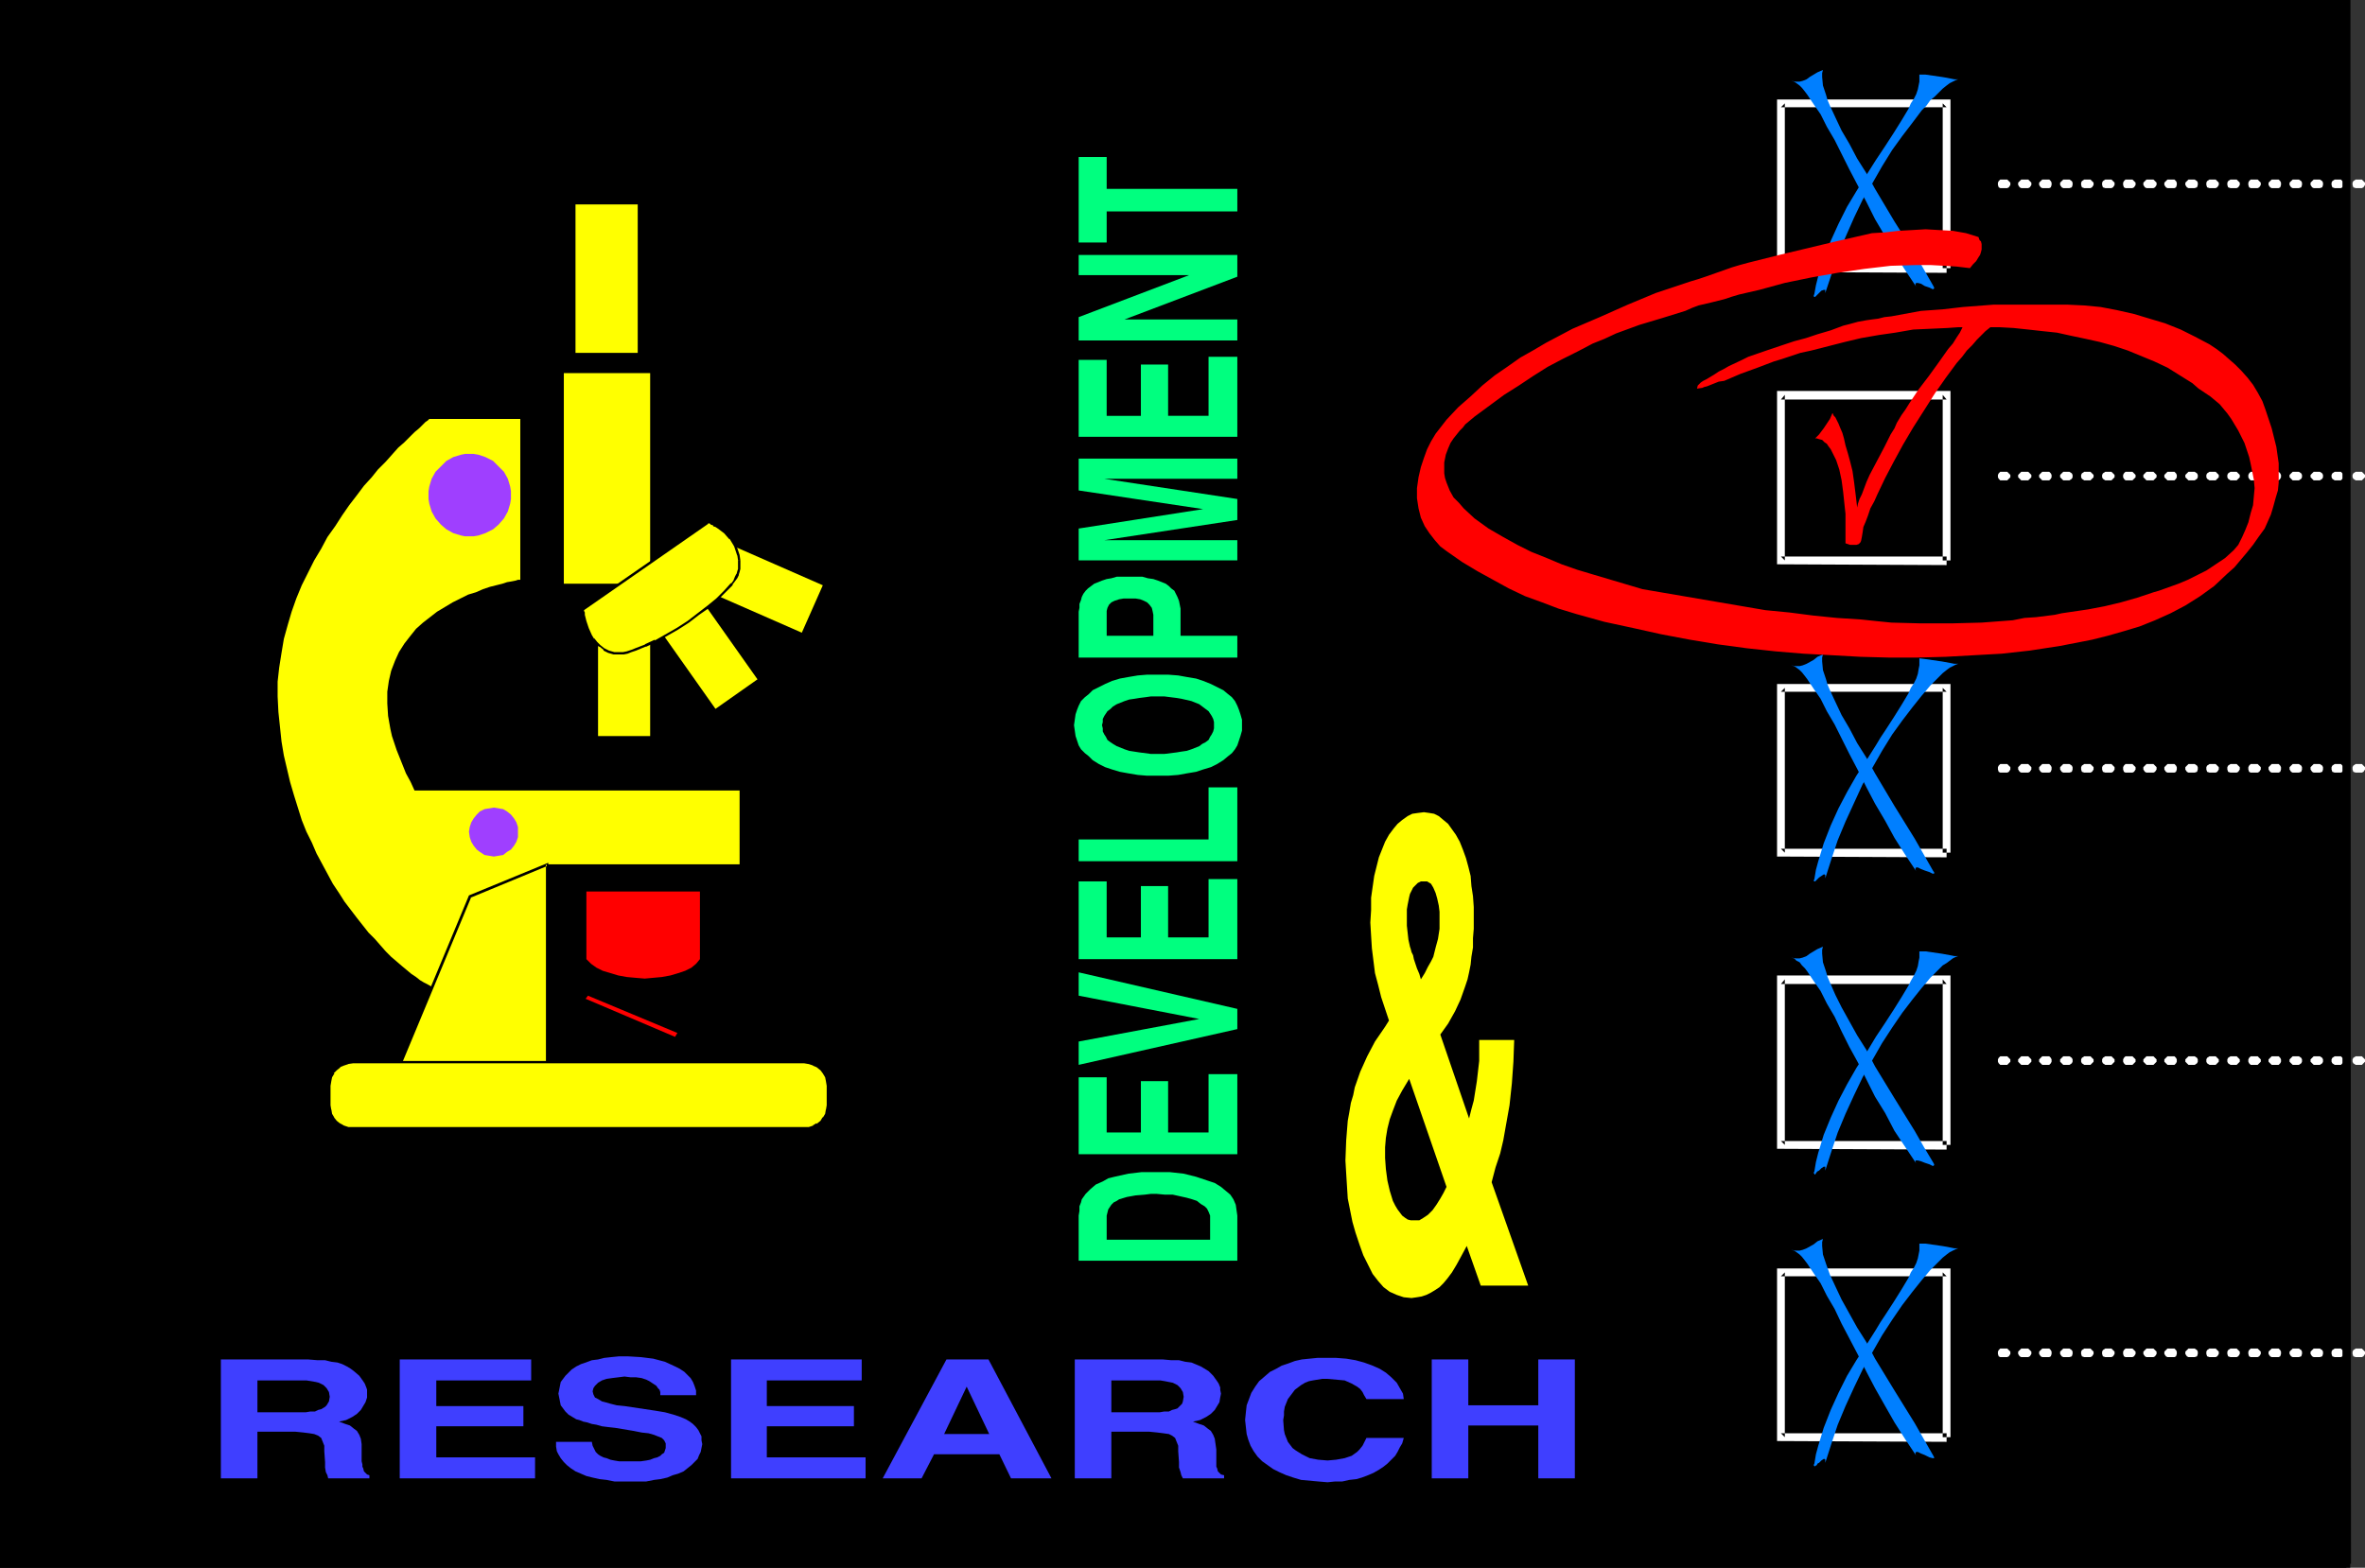 <?xml version="1.0" encoding="UTF-8" standalone="no"?>
<svg
   version="1.0"
   width="130.023mm"
   height="86.217mm"
   id="svg152"
   sodipodi:docname="Research Background.wmf"
   xmlns:inkscape="http://www.inkscape.org/namespaces/inkscape"
   xmlns:sodipodi="http://sodipodi.sourceforge.net/DTD/sodipodi-0.dtd"
   xmlns="http://www.w3.org/2000/svg"
   xmlns:svg="http://www.w3.org/2000/svg">
  <rect width="100%" height="100%" fill="#333333" stroke="none"/>
  <sodipodi:namedview
     id="namedview152"
     pagecolor="#ffffff"
     bordercolor="#000000"
     borderopacity="0.25"
     inkscape:showpageshadow="2"
     inkscape:pageopacity="0.0"
     inkscape:pagecheckerboard="0"
     inkscape:deskcolor="#d1d1d1"
     inkscape:document-units="mm" />
  <defs
     id="defs1">
    <pattern
       id="WMFhbasepattern"
       patternUnits="userSpaceOnUse"
       width="6"
       height="6"
       x="0"
       y="0" />
  </defs>
  <path
     style="fill:#000000;fill-opacity:1;fill-rule:evenodd;stroke:none"
     d="M 487.547,325.05 V 0.808 H 0.808 V 325.05 Z"
     id="path1" />
  <path
     style="fill:#000000;fill-opacity:1;fill-rule:evenodd;stroke:none"
     d="M 488.355,325.858 V 0 H 0 v 325.858 h 488.355 l -0.808,-1.777 H 0.808 L 1.778,325.05 V 0.808 L 0.808,1.777 H 487.547 l -0.808,-0.969 V 325.05 l 0.808,-0.969 z"
     id="path2" />
  <path
     style="fill:#ffffff;fill-opacity:1;fill-rule:evenodd;stroke:none"
     d="M 405.292,116.482 V 81.263 h -36.037 v 36.027 l 35.229,0.162 v -1.777 h -34.421 l 0.808,0.808 V 82.07 l -0.808,0.969 h 34.421 l -0.808,-0.969 V 116.482 Z"
     id="path3" />
  <path
     style="fill:#ff0000;fill-opacity:1;fill-rule:evenodd;stroke:none"
     d="m 382.992,102.265 0.323,3.07 0.162,1.454 v 5.654 0.485 l 0.485,0.162 0.485,0.162 h 0.646 0.646 l 0.485,-0.162 0.323,-0.323 0.162,-0.323 0.162,-0.808 0.162,-0.969 0.162,-1.131 0.485,-1.131 0.485,-1.292 0.485,-1.454 0.808,-1.454 0.646,-1.454 1.616,-3.393 1.778,-3.393 1.939,-3.554 2.101,-3.554 2.262,-3.554 2.262,-3.554 2.262,-3.231 2.262,-3.07 1.131,-1.292 0.97,-1.292 1.131,-1.131 0.97,-1.131 0.97,-0.969 0.808,-0.808 0.808,-0.646 0.808,-0.646 -0.97,0.162 -0.808,0.162 h -1.293 -0.808 l -0.646,-0.323 -0.808,-0.323 -0.808,-0.485 v 0.646 l -0.323,0.808 -0.485,0.969 -0.646,0.969 -0.808,1.292 -0.97,1.131 -1.939,2.746 -2.101,2.908 -2.101,2.746 -1.939,2.908 -0.808,1.292 -0.808,1.131 -0.485,0.808 -0.485,0.808 -0.485,1.131 -0.808,1.292 -0.646,1.292 -0.646,1.292 -3.07,5.816 -0.646,1.454 -0.485,1.292 -0.485,1.292 -0.485,0.969 -0.323,0.969 -0.162,0.808 -0.323,-2.746 -0.323,-2.585 -0.323,-2.262 -0.485,-1.939 -0.485,-1.777 -0.485,-1.616 -0.323,-1.454 -0.323,-1.131 -0.485,-1.131 -0.323,-0.808 -0.323,-0.646 -0.323,-0.646 -0.323,-0.323 -0.162,-0.323 v -0.162 h -0.162 l -0.485,1.131 -0.646,0.969 -0.646,0.969 -0.485,0.646 -0.485,0.646 -0.485,0.485 -0.323,0.323 h -0.162 0.485 l 0.485,0.162 0.646,0.162 0.485,0.485 0.485,0.323 0.323,0.485 0.485,0.646 0.323,0.646 0.808,1.616 0.646,1.939 0.485,2.262 z"
     id="path4" />
  <path
     style="fill:#ffffff;fill-opacity:1;fill-rule:evenodd;stroke:none"
     d="m 405.292,298.717 v -35.058 h -36.037 v 35.865 l 35.229,0.162 v -1.777 h -34.421 l 0.808,0.808 V 264.467 l -0.808,0.808 h 34.421 l -0.808,-0.808 v 34.25 z"
     id="path5" />
  <path
     style="fill:#007fff;fill-opacity:1;fill-rule:evenodd;stroke:none"
     d="m 377.012,304.21 0.323,-1.939 0.485,-1.777 1.131,-3.716 1.454,-3.716 1.616,-3.554 1.778,-3.554 1.939,-3.231 2.101,-3.231 1.939,-3.07 0.97,-1.616 0.97,-1.454 1.778,-2.746 1.616,-2.585 1.454,-2.423 0.485,-1.131 0.646,-0.969 0.485,-0.969 0.323,-0.969 0.162,-0.808 0.162,-0.808 v -0.808 -0.646 h 1.293 l 1.131,0.162 1.131,0.162 1.131,0.162 0.97,0.162 0.808,0.162 0.808,0.162 h 0.808 l -0.485,0.162 -0.646,0.323 -0.646,0.323 -0.646,0.485 -0.808,0.646 -0.808,0.808 -0.808,0.808 -0.97,0.969 -0.808,0.969 -0.97,1.131 -1.939,2.423 -2.101,2.746 -2.101,3.07 -2.101,3.231 -1.939,3.393 -2.101,3.716 -1.778,3.716 -1.778,3.877 -1.616,3.877 -1.293,3.877 -1.293,4.039 v -0.485 -0.162 l -0.162,-0.162 h -0.162 l -0.485,0.323 -0.485,0.485 -0.323,0.162 -0.162,0.323 -0.323,0.162 -0.162,0.162 v -0.162 l -0.162,-0.162 z"
     id="path6" />
  <path
     style="fill:#007fff;fill-opacity:1;fill-rule:evenodd;stroke:none"
     d="m 401.737,302.594 -1.939,-3.393 -1.939,-3.393 -4.202,-6.785 -4.04,-6.624 -1.778,-3.393 -1.939,-3.07 -1.616,-2.908 -1.616,-2.908 -1.293,-2.746 -1.131,-2.423 -0.808,-2.262 -0.323,-0.969 -0.323,-0.969 -0.162,-1.777 v -0.808 l 0.162,-0.646 -1.131,0.485 -0.808,0.646 -1.454,0.808 -0.808,0.323 -0.646,0.162 h -0.808 l -0.97,-0.162 0.646,0.162 0.485,0.323 0.646,0.485 0.485,0.485 0.646,0.808 0.485,0.646 0.646,0.969 0.646,0.969 1.454,2.1 1.293,2.585 1.616,2.746 1.454,3.07 1.616,3.07 1.778,3.393 1.778,3.554 1.778,3.393 2.101,3.716 1.939,3.393 2.262,3.554 2.262,3.393 -0.162,-0.323 v -0.323 l 0.162,-0.162 h 0.323 l 0.646,0.323 0.808,0.323 0.97,0.485 0.646,0.162 h 0.162 0.162 v -0.162 z"
     id="path7" />
  <path
     style="fill:#ffffff;fill-opacity:1;fill-rule:evenodd;stroke:none"
     d="m 415.958,280.299 h -0.323 l -0.323,0.323 -0.162,0.323 v 0.485 l 0.162,0.485 0.323,0.162 h 1.454 l 0.323,-0.162 0.323,-0.485 v -0.485 l -0.323,-0.323 -0.323,-0.323 h -0.323 z"
     id="path8" />
  <path
     style="fill:#ffffff;fill-opacity:1;fill-rule:evenodd;stroke:none"
     d="m 420.321,280.299 h -0.323 l -0.323,0.323 -0.323,0.323 v 0.485 l 0.323,0.485 0.323,0.162 h 1.454 l 0.323,-0.162 0.323,-0.485 v -0.485 l -0.323,-0.323 -0.323,-0.323 h -0.323 z"
     id="path9" />
  <path
     style="fill:#ffffff;fill-opacity:1;fill-rule:evenodd;stroke:none"
     d="m 424.684,280.299 h -0.323 l -0.323,0.323 -0.323,0.323 v 0.485 l 0.323,0.485 0.323,0.162 h 1.454 l 0.323,-0.162 0.162,-0.485 v -0.485 l -0.162,-0.323 -0.323,-0.323 h -0.323 z"
     id="path10" />
  <path
     style="fill:#ffffff;fill-opacity:1;fill-rule:evenodd;stroke:none"
     d="m 428.886,280.299 h -0.162 l -0.323,0.323 -0.323,0.323 v 0.485 l 0.323,0.485 0.323,0.162 h 1.293 l 0.485,-0.162 0.162,-0.485 v -0.485 l -0.162,-0.323 -0.485,-0.323 h -0.162 z"
     id="path11" />
  <path
     style="fill:#ffffff;fill-opacity:1;fill-rule:evenodd;stroke:none"
     d="m 433.249,280.299 h -0.162 l -0.485,0.323 -0.162,0.323 v 0.485 l 0.162,0.485 0.485,0.162 h 1.293 l 0.323,-0.162 0.323,-0.485 v -0.485 l -0.323,-0.323 -0.323,-0.323 h -0.162 z"
     id="path12" />
  <path
     style="fill:#ffffff;fill-opacity:1;fill-rule:evenodd;stroke:none"
     d="m 437.612,280.299 h -0.162 l -0.485,0.323 -0.162,0.323 v 0.485 l 0.162,0.485 0.485,0.162 h 1.293 l 0.323,-0.162 0.323,-0.485 v -0.485 l -0.323,-0.323 -0.323,-0.323 h -0.323 z"
     id="path13" />
  <path
     style="fill:#ffffff;fill-opacity:1;fill-rule:evenodd;stroke:none"
     d="m 441.976,280.299 h -0.323 l -0.323,0.323 -0.162,0.323 v 0.485 l 0.162,0.485 0.323,0.162 h 1.454 l 0.323,-0.162 0.323,-0.485 v -0.485 l -0.323,-0.323 -0.323,-0.323 h -0.323 z"
     id="path14" />
  <path
     style="fill:#ffffff;fill-opacity:1;fill-rule:evenodd;stroke:none"
     d="m 446.339,280.299 h -0.323 l -0.323,0.323 -0.323,0.323 v 0.485 l 0.323,0.485 0.323,0.162 h 1.454 l 0.323,-0.162 0.323,-0.485 v -0.485 l -0.323,-0.323 -0.323,-0.323 h -0.323 z"
     id="path15" />
  <path
     style="fill:#ffffff;fill-opacity:1;fill-rule:evenodd;stroke:none"
     d="m 450.702,280.299 h -0.323 l -0.323,0.323 -0.323,0.323 v 0.485 l 0.323,0.485 0.323,0.162 h 1.454 l 0.323,-0.162 0.162,-0.485 v -0.485 l -0.162,-0.323 -0.323,-0.323 h -0.323 z"
     id="path16" />
  <path
     style="fill:#ffffff;fill-opacity:1;fill-rule:evenodd;stroke:none"
     d="m 454.903,280.299 h -0.162 l -0.323,0.323 -0.323,0.323 v 0.485 l 0.323,0.485 0.323,0.162 h 1.293 l 0.485,-0.162 0.162,-0.485 v -0.485 l -0.162,-0.323 -0.485,-0.323 h -0.162 z"
     id="path17" />
  <path
     style="fill:#ffffff;fill-opacity:1;fill-rule:evenodd;stroke:none"
     d="m 459.267,280.299 h -0.162 l -0.485,0.323 -0.162,0.323 v 0.485 l 0.162,0.485 0.485,0.162 h 1.293 l 0.323,-0.162 0.323,-0.485 v -0.485 l -0.323,-0.323 -0.323,-0.323 h -0.162 z"
     id="path18" />
  <path
     style="fill:#ffffff;fill-opacity:1;fill-rule:evenodd;stroke:none"
     d="m 463.63,280.299 h -0.162 l -0.485,0.323 -0.162,0.323 v 0.485 l 0.162,0.485 0.485,0.162 h 1.293 l 0.323,-0.162 0.323,-0.485 v -0.485 l -0.323,-0.323 -0.323,-0.323 h -0.323 z"
     id="path19" />
  <path
     style="fill:#ffffff;fill-opacity:1;fill-rule:evenodd;stroke:none"
     d="m 467.993,280.299 h -0.323 l -0.323,0.323 -0.162,0.323 v 0.485 l 0.162,0.485 0.323,0.162 h 1.454 l 0.323,-0.162 0.323,-0.485 v -0.485 l -0.323,-0.323 -0.323,-0.323 h -0.323 z"
     id="path20" />
  <path
     style="fill:#ffffff;fill-opacity:1;fill-rule:evenodd;stroke:none"
     d="m 472.356,280.299 h -0.323 l -0.323,0.323 -0.323,0.323 v 0.485 l 0.323,0.485 0.323,0.162 h 1.454 l 0.323,-0.162 0.162,-0.485 v -0.485 l -0.162,-0.323 -0.323,-0.323 h -0.323 z"
     id="path21" />
  <path
     style="fill:#ffffff;fill-opacity:1;fill-rule:evenodd;stroke:none"
     d="m 476.719,280.299 h -0.323 l -0.323,0.323 -0.323,0.323 v 0.485 l 0.323,0.485 0.323,0.162 h 1.293 l 0.485,-0.162 0.162,-0.485 v -0.485 l -0.162,-0.323 -0.485,-0.323 h -0.162 z"
     id="path22" />
  <path
     style="fill:#ffffff;fill-opacity:1;fill-rule:evenodd;stroke:none"
     d="m 480.921,280.299 h -0.162 l -0.323,0.323 -0.323,0.323 v 0.485 l 0.323,0.485 0.323,0.162 h 1.293 l 0.485,-0.162 0.162,-0.485 v -0.485 l -0.162,-0.323 -0.485,-0.323 h -0.162 z"
     id="path23" />
  <path
     style="fill:#ffffff;fill-opacity:1;fill-rule:evenodd;stroke:none"
     d="m 485.284,280.299 h -0.162 l -0.485,0.323 -0.162,0.323 v 0.485 l 0.162,0.485 0.485,0.162 h 1.293 l 0.323,-0.162 0.323,-0.485 v -0.485 l -0.323,-0.323 -0.323,-0.323 h -0.162 z"
     id="path24" />
  <path
     style="fill:#ffffff;fill-opacity:1;fill-rule:evenodd;stroke:none"
     d="m 489.647,280.299 h -0.162 l -0.485,0.323 -0.162,0.323 v 0.485 l 0.162,0.485 0.485,0.162 h 1.293 l 0.323,-0.162 0.323,-0.485 v -0.485 l -0.323,-0.323 -0.323,-0.323 h -0.323 z"
     id="path25" />
  <path
     style="fill:#ffffff;fill-opacity:1;fill-rule:evenodd;stroke:none"
     d="m 405.292,237.972 v -35.219 h -36.037 v 36.027 l 35.229,0.162 v -1.777 h -34.421 l 0.808,0.808 v -34.411 l -0.808,0.969 h 34.421 l -0.808,-0.969 v 34.411 z"
     id="path26" />
  <path
     style="fill:#007fff;fill-opacity:1;fill-rule:evenodd;stroke:none"
     d="m 377.012,243.465 0.323,-1.939 0.485,-1.939 1.131,-3.716 1.454,-3.554 1.616,-3.554 1.778,-3.393 1.939,-3.393 2.101,-3.231 1.939,-3.231 0.97,-1.454 0.97,-1.454 1.778,-2.746 1.616,-2.585 1.454,-2.423 0.485,-0.969 0.646,-1.131 0.485,-0.969 0.323,-0.969 0.162,-0.969 0.162,-0.808 v -0.646 -0.646 h 1.293 l 1.131,0.162 1.131,0.162 1.131,0.162 1.778,0.323 0.808,0.162 h 0.808 l -0.485,0.162 -0.646,0.323 -0.646,0.485 -0.646,0.485 -0.808,0.485 -0.808,0.808 -0.808,0.808 -0.97,0.969 -0.808,0.969 -0.97,1.131 -1.939,2.423 -2.101,2.746 -2.101,3.07 -2.101,3.231 -1.939,3.393 -2.101,3.716 -1.778,3.716 -1.778,3.877 -1.616,3.877 -1.293,3.877 -1.293,4.039 v -0.485 -0.323 h -0.162 -0.162 l -0.485,0.323 -0.485,0.485 -0.323,0.162 -0.162,0.162 -0.323,0.485 h -0.162 v -0.162 l -0.162,-0.162 z"
     id="path27" />
  <path
     style="fill:#007fff;fill-opacity:1;fill-rule:evenodd;stroke:none"
     d="m 401.737,241.688 -1.939,-3.231 -1.939,-3.393 -4.202,-6.785 -4.04,-6.624 -1.778,-3.393 -1.939,-3.07 -1.616,-2.908 -1.616,-2.908 -1.293,-2.585 -1.131,-2.585 -0.485,-1.131 -0.323,-1.131 -0.323,-0.969 -0.323,-0.969 -0.162,-1.777 v -0.808 l 0.162,-0.646 -1.131,0.485 -0.808,0.485 -0.808,0.485 -0.646,0.485 -0.808,0.323 -0.646,0.162 h -0.808 l -0.97,-0.162 0.646,0.162 0.485,0.485 0.646,0.323 0.485,0.646 0.646,0.646 0.485,0.646 0.646,0.969 0.646,0.969 1.454,2.1 1.293,2.585 1.616,2.746 1.454,3.07 1.616,3.231 1.778,3.231 1.778,3.554 1.778,3.554 2.101,3.393 1.939,3.716 2.262,3.393 2.262,3.393 -0.162,-0.323 v -0.323 h 0.162 0.323 l 0.646,0.162 0.808,0.323 0.97,0.323 0.323,0.162 0.323,0.162 h 0.162 l 0.162,-0.162 v -0.162 z"
     id="path28" />
  <path
     style="fill:#ffffff;fill-opacity:1;fill-rule:evenodd;stroke:none"
     d="m 415.958,219.554 h -0.323 l -0.323,0.323 -0.162,0.323 v 0.485 l 0.162,0.323 0.323,0.323 h 1.454 l 0.323,-0.323 0.323,-0.323 v -0.485 l -0.323,-0.323 -0.323,-0.323 h -0.323 z"
     id="path29" />
  <path
     style="fill:#ffffff;fill-opacity:1;fill-rule:evenodd;stroke:none"
     d="m 420.321,219.554 h -0.323 l -0.323,0.323 -0.323,0.323 v 0.485 l 0.323,0.323 0.323,0.323 h 1.454 l 0.323,-0.323 0.323,-0.323 v -0.485 l -0.323,-0.323 -0.323,-0.323 h -0.323 z"
     id="path30" />
  <path
     style="fill:#ffffff;fill-opacity:1;fill-rule:evenodd;stroke:none"
     d="m 424.684,219.554 h -0.323 l -0.323,0.323 -0.323,0.323 v 0.485 l 0.323,0.323 0.323,0.323 h 1.454 l 0.323,-0.323 0.162,-0.323 v -0.485 l -0.162,-0.323 -0.323,-0.323 h -0.323 z"
     id="path31" />
  <path
     style="fill:#ffffff;fill-opacity:1;fill-rule:evenodd;stroke:none"
     d="m 428.886,219.554 h -0.162 l -0.323,0.323 -0.323,0.323 v 0.485 l 0.323,0.323 0.323,0.323 h 1.293 l 0.485,-0.323 0.162,-0.323 v -0.485 l -0.162,-0.323 -0.485,-0.323 h -0.162 z"
     id="path32" />
  <path
     style="fill:#ffffff;fill-opacity:1;fill-rule:evenodd;stroke:none"
     d="m 433.249,219.554 h -0.162 l -0.485,0.323 -0.162,0.323 v 0.485 l 0.162,0.323 0.485,0.323 h 1.293 l 0.323,-0.323 0.323,-0.323 v -0.485 l -0.323,-0.323 -0.323,-0.323 h -0.162 z"
     id="path33" />
  <path
     style="fill:#ffffff;fill-opacity:1;fill-rule:evenodd;stroke:none"
     d="m 437.612,219.554 h -0.162 l -0.485,0.323 -0.162,0.323 v 0.485 l 0.162,0.323 0.485,0.323 h 1.293 l 0.323,-0.323 0.323,-0.323 v -0.485 l -0.323,-0.323 -0.323,-0.323 h -0.323 z"
     id="path34" />
  <path
     style="fill:#ffffff;fill-opacity:1;fill-rule:evenodd;stroke:none"
     d="m 441.976,219.554 h -0.323 l -0.323,0.323 -0.162,0.323 v 0.485 l 0.162,0.323 0.323,0.323 h 1.454 l 0.323,-0.323 0.323,-0.323 v -0.485 l -0.323,-0.323 -0.323,-0.323 h -0.323 z"
     id="path35" />
  <path
     style="fill:#ffffff;fill-opacity:1;fill-rule:evenodd;stroke:none"
     d="m 446.339,219.554 h -0.323 l -0.323,0.323 -0.323,0.323 v 0.485 l 0.323,0.323 0.323,0.323 h 1.454 l 0.323,-0.323 0.323,-0.323 v -0.485 l -0.323,-0.323 -0.323,-0.323 h -0.323 z"
     id="path36" />
  <path
     style="fill:#ffffff;fill-opacity:1;fill-rule:evenodd;stroke:none"
     d="m 450.702,219.554 h -0.323 l -0.323,0.323 -0.323,0.323 v 0.485 l 0.323,0.323 0.323,0.323 h 1.454 l 0.323,-0.323 0.162,-0.323 v -0.485 l -0.162,-0.323 -0.323,-0.323 h -0.323 z"
     id="path37" />
  <path
     style="fill:#ffffff;fill-opacity:1;fill-rule:evenodd;stroke:none"
     d="m 454.903,219.554 h -0.162 l -0.323,0.323 -0.323,0.323 v 0.485 l 0.323,0.323 0.323,0.323 h 1.293 l 0.485,-0.323 0.162,-0.323 v -0.485 l -0.162,-0.323 -0.485,-0.323 h -0.162 z"
     id="path38" />
  <path
     style="fill:#ffffff;fill-opacity:1;fill-rule:evenodd;stroke:none"
     d="m 459.267,219.554 h -0.162 l -0.485,0.323 -0.162,0.323 v 0.485 l 0.162,0.323 0.485,0.323 h 1.293 l 0.323,-0.323 0.323,-0.323 v -0.485 l -0.323,-0.323 -0.323,-0.323 h -0.162 z"
     id="path39" />
  <path
     style="fill:#ffffff;fill-opacity:1;fill-rule:evenodd;stroke:none"
     d="m 463.63,219.554 h -0.162 l -0.485,0.323 -0.162,0.323 v 0.485 l 0.162,0.323 0.485,0.323 h 1.293 l 0.323,-0.323 0.323,-0.323 v -0.485 l -0.323,-0.323 -0.323,-0.323 h -0.323 z"
     id="path40" />
  <path
     style="fill:#ffffff;fill-opacity:1;fill-rule:evenodd;stroke:none"
     d="m 467.993,219.554 h -0.323 l -0.323,0.323 -0.162,0.323 v 0.485 l 0.162,0.323 0.323,0.323 h 1.454 l 0.323,-0.323 0.323,-0.323 v -0.485 l -0.323,-0.323 -0.323,-0.323 h -0.323 z"
     id="path41" />
  <path
     style="fill:#ffffff;fill-opacity:1;fill-rule:evenodd;stroke:none"
     d="m 472.356,219.554 h -0.323 l -0.323,0.323 -0.323,0.323 v 0.485 l 0.323,0.323 0.323,0.323 h 1.454 l 0.323,-0.323 0.162,-0.323 v -0.485 l -0.162,-0.323 -0.323,-0.323 h -0.323 z"
     id="path42" />
  <path
     style="fill:#ffffff;fill-opacity:1;fill-rule:evenodd;stroke:none"
     d="m 476.719,219.554 h -0.323 l -0.323,0.323 -0.323,0.323 v 0.485 l 0.323,0.323 0.323,0.323 h 1.293 l 0.485,-0.323 0.162,-0.323 v -0.485 l -0.162,-0.323 -0.485,-0.323 h -0.162 z"
     id="path43" />
  <path
     style="fill:#ffffff;fill-opacity:1;fill-rule:evenodd;stroke:none"
     d="m 480.921,219.554 h -0.162 l -0.323,0.323 -0.323,0.323 v 0.485 l 0.323,0.323 0.323,0.323 h 1.293 l 0.485,-0.323 0.162,-0.323 v -0.485 l -0.162,-0.323 -0.485,-0.323 h -0.162 z"
     id="path44" />
  <path
     style="fill:#ffffff;fill-opacity:1;fill-rule:evenodd;stroke:none"
     d="m 485.284,219.554 h -0.162 l -0.485,0.323 -0.162,0.323 v 0.485 l 0.162,0.323 0.485,0.323 h 1.293 l 0.323,-0.323 0.323,-0.323 v -0.485 l -0.323,-0.323 -0.323,-0.323 h -0.162 z"
     id="path45" />
  <path
     style="fill:#ffffff;fill-opacity:1;fill-rule:evenodd;stroke:none"
     d="m 489.647,219.554 h -0.162 l -0.485,0.323 -0.162,0.323 v 0.485 l 0.162,0.323 0.485,0.323 h 1.293 l 0.323,-0.323 0.323,-0.323 v -0.485 l -0.323,-0.323 -0.323,-0.323 h -0.323 z"
     id="path46" />
  <path
     style="fill:#ffffff;fill-opacity:1;fill-rule:evenodd;stroke:none"
     d="m 405.292,177.227 v -35.058 h -36.037 v 35.865 l 35.229,0.162 v -1.777 h -34.421 l 0.808,0.808 v -34.25 l -0.808,0.808 h 34.421 l -0.808,-0.808 v 34.25 z"
     id="path47" />
  <path
     style="fill:#007fff;fill-opacity:1;fill-rule:evenodd;stroke:none"
     d="m 377.012,182.72 0.323,-1.939 0.485,-1.777 1.131,-3.716 1.454,-3.716 1.616,-3.554 1.778,-3.393 1.939,-3.393 2.101,-3.231 1.939,-3.07 0.97,-1.616 0.97,-1.454 1.778,-2.746 1.616,-2.585 1.454,-2.423 0.485,-1.131 0.646,-0.969 0.485,-0.969 0.323,-0.969 0.162,-0.969 0.162,-0.808 v -0.646 -0.808 l 1.293,0.162 1.131,0.162 1.131,0.162 1.131,0.162 1.778,0.323 0.808,0.162 h 0.808 l -0.485,0.162 -0.646,0.323 -0.646,0.323 -0.646,0.485 -0.808,0.646 -0.808,0.808 -0.808,0.808 -0.97,0.969 -0.808,0.969 -0.97,1.131 -1.939,2.423 -2.101,2.746 -2.101,2.908 -2.101,3.393 -1.939,3.393 -2.101,3.554 -1.778,3.877 -1.778,3.877 -1.616,3.877 -1.293,3.877 -1.293,4.039 v -0.485 -0.162 l -0.162,-0.162 h -0.162 l -0.485,0.323 -0.485,0.323 -0.485,0.485 -0.323,0.323 h -0.162 v 0 l -0.162,-0.162 z"
     id="path48" />
  <path
     style="fill:#007fff;fill-opacity:1;fill-rule:evenodd;stroke:none"
     d="m 401.737,181.104 -1.939,-3.393 -1.939,-3.393 -4.202,-6.785 -4.04,-6.785 -1.778,-3.231 -1.939,-3.07 -1.616,-3.07 -1.616,-2.746 -1.293,-2.746 -1.131,-2.423 -0.485,-1.131 -0.323,-1.131 -0.323,-0.969 -0.323,-0.969 -0.162,-1.777 v -0.808 l 0.162,-0.646 -1.131,0.485 -0.808,0.646 -1.454,0.808 -0.808,0.323 -0.646,0.162 h -0.808 l -0.97,-0.162 0.646,0.162 0.485,0.323 0.646,0.485 0.485,0.485 0.646,0.808 0.485,0.646 0.646,0.969 0.646,0.969 1.454,2.1 1.293,2.585 1.616,2.746 1.454,2.908 1.616,3.231 1.778,3.393 1.778,3.554 1.778,3.393 2.101,3.554 1.939,3.554 2.262,3.554 2.262,3.393 -0.162,-0.323 v -0.323 l 0.162,-0.162 h 0.323 l 0.646,0.323 0.808,0.323 0.97,0.323 0.646,0.323 h 0.162 0.162 v -0.323 z"
     id="path49" />
  <path
     style="fill:#ffffff;fill-opacity:1;fill-rule:evenodd;stroke:none"
     d="m 415.958,158.809 h -0.323 l -0.323,0.323 -0.162,0.323 v 0.485 l 0.162,0.485 0.323,0.162 h 1.454 l 0.323,-0.162 0.323,-0.485 v -0.485 l -0.323,-0.323 -0.323,-0.323 h -0.323 z"
     id="path50" />
  <path
     style="fill:#ffffff;fill-opacity:1;fill-rule:evenodd;stroke:none"
     d="m 420.321,158.809 h -0.323 l -0.323,0.323 -0.323,0.323 v 0.485 l 0.323,0.485 0.323,0.162 h 1.454 l 0.323,-0.162 0.323,-0.485 v -0.485 l -0.323,-0.323 -0.323,-0.323 h -0.323 z"
     id="path51" />
  <path
     style="fill:#ffffff;fill-opacity:1;fill-rule:evenodd;stroke:none"
     d="m 424.684,158.809 h -0.323 l -0.323,0.323 -0.323,0.323 v 0.485 l 0.323,0.485 0.323,0.162 h 1.454 l 0.323,-0.162 0.162,-0.485 v -0.485 l -0.162,-0.323 -0.323,-0.323 h -0.323 z"
     id="path52" />
  <path
     style="fill:#ffffff;fill-opacity:1;fill-rule:evenodd;stroke:none"
     d="m 428.886,158.809 h -0.162 l -0.323,0.323 -0.323,0.323 v 0.485 l 0.323,0.485 0.323,0.162 h 1.293 l 0.485,-0.162 0.162,-0.485 v -0.485 l -0.162,-0.323 -0.485,-0.323 h -0.162 z"
     id="path53" />
  <path
     style="fill:#ffffff;fill-opacity:1;fill-rule:evenodd;stroke:none"
     d="m 433.249,158.809 h -0.162 l -0.485,0.323 -0.162,0.323 v 0.485 l 0.162,0.485 0.485,0.162 h 1.293 l 0.323,-0.162 0.323,-0.485 v -0.485 l -0.323,-0.323 -0.323,-0.323 h -0.162 z"
     id="path54" />
  <path
     style="fill:#ffffff;fill-opacity:1;fill-rule:evenodd;stroke:none"
     d="m 437.612,158.809 h -0.162 l -0.485,0.323 -0.162,0.323 v 0.485 l 0.162,0.485 0.485,0.162 h 1.293 l 0.323,-0.162 0.323,-0.485 v -0.485 l -0.323,-0.323 -0.323,-0.323 h -0.323 z"
     id="path55" />
  <path
     style="fill:#ffffff;fill-opacity:1;fill-rule:evenodd;stroke:none"
     d="m 441.976,158.809 h -0.323 l -0.323,0.323 -0.162,0.323 v 0.485 l 0.162,0.485 0.323,0.162 h 1.454 l 0.323,-0.162 0.323,-0.485 v -0.485 l -0.323,-0.323 -0.323,-0.323 h -0.323 z"
     id="path56" />
  <path
     style="fill:#ffffff;fill-opacity:1;fill-rule:evenodd;stroke:none"
     d="m 446.339,158.809 h -0.323 l -0.323,0.323 -0.323,0.323 v 0.485 l 0.323,0.485 0.323,0.162 h 1.454 l 0.323,-0.162 0.323,-0.485 v -0.485 l -0.323,-0.323 -0.323,-0.323 h -0.323 z"
     id="path57" />
  <path
     style="fill:#ffffff;fill-opacity:1;fill-rule:evenodd;stroke:none"
     d="m 450.702,158.809 h -0.323 l -0.323,0.323 -0.323,0.323 v 0.485 l 0.323,0.485 0.323,0.162 h 1.454 l 0.323,-0.162 0.162,-0.485 v -0.485 l -0.162,-0.323 -0.323,-0.323 h -0.323 z"
     id="path58" />
  <path
     style="fill:#ffffff;fill-opacity:1;fill-rule:evenodd;stroke:none"
     d="m 454.903,158.809 h -0.162 l -0.323,0.323 -0.323,0.323 v 0.485 l 0.323,0.485 0.323,0.162 h 1.293 l 0.485,-0.162 0.162,-0.485 v -0.485 l -0.162,-0.323 -0.485,-0.323 h -0.162 z"
     id="path59" />
  <path
     style="fill:#ffffff;fill-opacity:1;fill-rule:evenodd;stroke:none"
     d="m 459.267,158.809 h -0.162 l -0.485,0.323 -0.162,0.323 v 0.485 l 0.162,0.485 0.485,0.162 h 1.293 l 0.323,-0.162 0.323,-0.485 v -0.485 l -0.323,-0.323 -0.323,-0.323 h -0.162 z"
     id="path60" />
  <path
     style="fill:#ffffff;fill-opacity:1;fill-rule:evenodd;stroke:none"
     d="m 463.63,158.809 h -0.162 l -0.485,0.323 -0.162,0.323 v 0.485 l 0.162,0.485 0.485,0.162 h 1.293 l 0.323,-0.162 0.323,-0.485 v -0.485 l -0.323,-0.323 -0.323,-0.323 h -0.323 z"
     id="path61" />
  <path
     style="fill:#ffffff;fill-opacity:1;fill-rule:evenodd;stroke:none"
     d="m 467.993,158.809 h -0.323 l -0.323,0.323 -0.162,0.323 v 0.485 l 0.162,0.485 0.323,0.162 h 1.454 l 0.323,-0.162 0.323,-0.485 v -0.485 l -0.323,-0.323 -0.323,-0.323 h -0.323 z"
     id="path62" />
  <path
     style="fill:#ffffff;fill-opacity:1;fill-rule:evenodd;stroke:none"
     d="m 472.356,158.809 h -0.323 l -0.323,0.323 -0.323,0.323 v 0.485 l 0.323,0.485 0.323,0.162 h 1.454 l 0.323,-0.162 0.162,-0.485 v -0.485 l -0.162,-0.323 -0.323,-0.323 h -0.323 z"
     id="path63" />
  <path
     style="fill:#ffffff;fill-opacity:1;fill-rule:evenodd;stroke:none"
     d="m 476.719,158.809 h -0.323 l -0.323,0.323 -0.323,0.323 v 0.485 l 0.323,0.485 0.323,0.162 h 1.293 l 0.485,-0.162 0.162,-0.485 v -0.485 l -0.162,-0.323 -0.485,-0.323 h -0.162 z"
     id="path64" />
  <path
     style="fill:#ffffff;fill-opacity:1;fill-rule:evenodd;stroke:none"
     d="m 480.921,158.809 h -0.162 l -0.323,0.323 -0.323,0.323 v 0.485 l 0.323,0.485 0.323,0.162 h 1.293 l 0.485,-0.162 0.162,-0.485 v -0.485 l -0.162,-0.323 -0.485,-0.323 h -0.162 z"
     id="path65" />
  <path
     style="fill:#ffffff;fill-opacity:1;fill-rule:evenodd;stroke:none"
     d="m 485.284,158.809 h -0.162 l -0.485,0.323 -0.162,0.323 v 0.485 l 0.162,0.485 0.485,0.162 h 1.293 l 0.323,-0.162 0.323,-0.485 v -0.485 l -0.323,-0.323 -0.323,-0.323 h -0.162 z"
     id="path66" />
  <path
     style="fill:#ffffff;fill-opacity:1;fill-rule:evenodd;stroke:none"
     d="m 489.647,158.809 h -0.162 l -0.485,0.323 -0.162,0.323 v 0.485 l 0.162,0.485 0.485,0.162 h 1.293 l 0.323,-0.162 0.323,-0.485 v -0.485 l -0.323,-0.323 -0.323,-0.323 h -0.323 z"
     id="path67" />
  <path
     style="fill:#ffffff;fill-opacity:1;fill-rule:evenodd;stroke:none"
     d="m 415.958,98.064 h -0.323 l -0.323,0.323 -0.162,0.323 v 0.485 l 0.162,0.323 0.323,0.323 h 1.454 l 0.323,-0.323 0.323,-0.323 v -0.485 l -0.323,-0.323 -0.323,-0.323 h -0.323 z"
     id="path68" />
  <path
     style="fill:#ffffff;fill-opacity:1;fill-rule:evenodd;stroke:none"
     d="m 420.321,98.064 h -0.323 l -0.323,0.323 -0.323,0.323 v 0.485 l 0.323,0.323 0.323,0.323 h 1.454 l 0.323,-0.323 0.323,-0.323 v -0.485 l -0.323,-0.323 -0.323,-0.323 h -0.323 z"
     id="path69" />
  <path
     style="fill:#ffffff;fill-opacity:1;fill-rule:evenodd;stroke:none"
     d="m 424.684,98.064 h -0.323 l -0.323,0.323 -0.323,0.323 v 0.485 l 0.323,0.323 0.323,0.323 h 1.454 l 0.323,-0.323 0.162,-0.323 v -0.485 l -0.162,-0.323 -0.323,-0.323 h -0.323 z"
     id="path70" />
  <path
     style="fill:#ffffff;fill-opacity:1;fill-rule:evenodd;stroke:none"
     d="m 428.886,98.064 h -0.162 l -0.323,0.323 -0.323,0.323 v 0.485 l 0.323,0.323 0.323,0.323 h 1.293 l 0.485,-0.323 0.162,-0.323 v -0.485 l -0.162,-0.323 -0.485,-0.323 h -0.162 z"
     id="path71" />
  <path
     style="fill:#ffffff;fill-opacity:1;fill-rule:evenodd;stroke:none"
     d="m 433.249,98.064 h -0.162 l -0.485,0.323 -0.162,0.323 v 0.485 l 0.162,0.323 0.485,0.323 h 1.293 l 0.323,-0.323 0.323,-0.323 v -0.485 l -0.323,-0.323 -0.323,-0.323 h -0.162 z"
     id="path72" />
  <path
     style="fill:#ffffff;fill-opacity:1;fill-rule:evenodd;stroke:none"
     d="m 437.612,98.064 h -0.162 l -0.485,0.323 -0.162,0.323 v 0.485 l 0.162,0.323 0.485,0.323 h 1.293 l 0.323,-0.323 0.323,-0.323 v -0.485 l -0.323,-0.323 -0.323,-0.323 h -0.323 z"
     id="path73" />
  <path
     style="fill:#ffffff;fill-opacity:1;fill-rule:evenodd;stroke:none"
     d="m 441.976,98.064 h -0.323 l -0.323,0.323 -0.162,0.323 v 0.485 l 0.162,0.323 0.323,0.323 h 1.454 l 0.323,-0.323 0.323,-0.323 v -0.485 l -0.323,-0.323 -0.323,-0.323 h -0.323 z"
     id="path74" />
  <path
     style="fill:#ffffff;fill-opacity:1;fill-rule:evenodd;stroke:none"
     d="m 446.339,98.064 h -0.323 l -0.323,0.323 -0.323,0.323 v 0.485 l 0.323,0.323 0.323,0.323 h 1.454 l 0.323,-0.323 0.323,-0.323 v -0.485 l -0.323,-0.323 -0.323,-0.323 h -0.323 z"
     id="path75" />
  <path
     style="fill:#ffffff;fill-opacity:1;fill-rule:evenodd;stroke:none"
     d="m 450.702,98.064 h -0.323 l -0.323,0.323 -0.323,0.323 v 0.485 l 0.323,0.323 0.323,0.323 h 1.454 l 0.323,-0.323 0.162,-0.323 v -0.485 l -0.162,-0.323 -0.323,-0.323 h -0.323 z"
     id="path76" />
  <path
     style="fill:#ffffff;fill-opacity:1;fill-rule:evenodd;stroke:none"
     d="m 454.903,98.064 h -0.162 l -0.323,0.323 -0.323,0.323 v 0.485 l 0.323,0.323 0.323,0.323 h 1.293 l 0.485,-0.323 0.162,-0.323 v -0.485 l -0.162,-0.323 -0.485,-0.323 h -0.162 z"
     id="path77" />
  <path
     style="fill:#ffffff;fill-opacity:1;fill-rule:evenodd;stroke:none"
     d="m 459.267,98.064 h -0.162 l -0.485,0.323 -0.162,0.323 v 0.485 l 0.162,0.323 0.485,0.323 h 1.293 l 0.323,-0.323 0.323,-0.323 v -0.485 l -0.323,-0.323 -0.323,-0.323 h -0.162 z"
     id="path78" />
  <path
     style="fill:#ffffff;fill-opacity:1;fill-rule:evenodd;stroke:none"
     d="m 463.63,98.064 h -0.162 l -0.485,0.323 -0.162,0.323 v 0.485 l 0.162,0.323 0.485,0.323 h 1.293 l 0.323,-0.323 0.323,-0.323 v -0.485 l -0.323,-0.323 -0.323,-0.323 h -0.323 z"
     id="path79" />
  <path
     style="fill:#ffffff;fill-opacity:1;fill-rule:evenodd;stroke:none"
     d="m 467.993,98.064 h -0.323 l -0.323,0.323 -0.162,0.323 v 0.485 l 0.162,0.323 0.323,0.323 h 1.454 l 0.323,-0.323 0.323,-0.323 v -0.485 l -0.323,-0.323 -0.323,-0.323 h -0.323 z"
     id="path80" />
  <path
     style="fill:#ffffff;fill-opacity:1;fill-rule:evenodd;stroke:none"
     d="m 472.356,98.064 h -0.323 l -0.323,0.323 -0.323,0.323 v 0.485 l 0.323,0.323 0.323,0.323 h 1.454 l 0.323,-0.323 0.162,-0.323 v -0.485 l -0.162,-0.323 -0.323,-0.323 h -0.323 z"
     id="path81" />
  <path
     style="fill:#ffffff;fill-opacity:1;fill-rule:evenodd;stroke:none"
     d="m 476.719,98.064 h -0.323 l -0.323,0.323 -0.323,0.323 v 0.485 l 0.323,0.323 0.323,0.323 h 1.293 l 0.485,-0.323 0.162,-0.323 v -0.485 l -0.162,-0.323 -0.485,-0.323 h -0.162 z"
     id="path82" />
  <path
     style="fill:#ffffff;fill-opacity:1;fill-rule:evenodd;stroke:none"
     d="m 480.921,98.064 h -0.162 l -0.323,0.323 -0.323,0.323 v 0.485 l 0.323,0.323 0.323,0.323 h 1.293 l 0.485,-0.323 0.162,-0.323 v -0.485 l -0.162,-0.323 -0.485,-0.323 h -0.162 z"
     id="path83" />
  <path
     style="fill:#ffffff;fill-opacity:1;fill-rule:evenodd;stroke:none"
     d="m 485.284,98.064 h -0.162 l -0.485,0.323 -0.162,0.323 v 0.485 l 0.162,0.323 0.485,0.323 h 1.293 l 0.323,-0.323 0.323,-0.323 v -0.485 l -0.323,-0.323 -0.323,-0.323 h -0.162 z"
     id="path84" />
  <path
     style="fill:#ffffff;fill-opacity:1;fill-rule:evenodd;stroke:none"
     d="m 489.647,98.064 h -0.162 l -0.485,0.323 -0.162,0.323 v 0.485 l 0.162,0.323 0.485,0.323 h 1.293 l 0.323,-0.323 0.323,-0.323 v -0.485 l -0.323,-0.323 -0.323,-0.323 h -0.323 z"
     id="path85" />
  <path
     style="fill:#ffffff;fill-opacity:1;fill-rule:evenodd;stroke:none"
     d="m 405.292,55.737 v -35.058 h -36.037 v 35.865 l 35.229,0.162 v -1.777 h -34.421 l 0.808,0.808 V 21.487 l -0.808,0.808 h 34.421 l -0.808,-0.808 v 34.25 z"
     id="path86" />
  <path
     style="fill:#007fff;fill-opacity:1;fill-rule:evenodd;stroke:none"
     d="m 377.012,61.068 0.323,-1.777 0.485,-1.939 1.131,-3.716 1.454,-3.554 1.616,-3.554 1.778,-3.554 1.939,-3.231 2.101,-3.393 1.939,-3.07 0.97,-1.454 0.97,-1.454 1.778,-2.746 1.616,-2.585 1.454,-2.423 0.485,-1.131 0.646,-0.969 0.485,-0.969 0.323,-0.969 0.162,-0.808 0.162,-0.808 V 16.156 15.509 h 1.293 l 1.131,0.162 1.131,0.162 1.131,0.162 0.97,0.162 0.808,0.162 0.808,0.162 h 0.808 l -0.485,0.162 -0.646,0.323 -0.646,0.323 -0.646,0.485 -0.808,0.646 -0.808,0.808 -0.808,0.808 -0.97,0.808 -0.808,1.131 -0.97,0.969 -1.939,2.585 -2.101,2.746 -2.101,2.908 -2.101,3.393 -1.939,3.393 -2.101,3.554 -1.778,3.716 -1.778,4.039 -1.616,3.877 -1.293,3.877 -1.293,3.877 V 60.583 60.26 h -0.162 -0.162 l -0.485,0.162 -0.485,0.485 -0.323,0.323 -0.162,0.162 -0.323,0.323 h -0.162 v 0 l -0.162,-0.162 z"
     id="path87" />
  <path
     style="fill:#007fff;fill-opacity:1;fill-rule:evenodd;stroke:none"
     d="m 401.737,59.453 -1.939,-3.393 -1.939,-3.393 -4.202,-6.624 -4.04,-6.785 -1.778,-3.231 -1.939,-3.07 -1.616,-3.07 -1.616,-2.746 -1.293,-2.746 -1.131,-2.423 -0.485,-1.131 -0.323,-1.131 -0.323,-0.969 -0.323,-0.969 -0.162,-1.777 v -0.808 l 0.162,-0.646 -1.131,0.485 -0.808,0.485 -0.808,0.485 -0.646,0.485 -0.808,0.323 -0.646,0.162 h -0.808 l -0.97,-0.162 0.646,0.162 0.485,0.323 0.646,0.485 0.485,0.485 0.646,0.808 0.485,0.646 0.646,0.969 0.646,0.969 1.454,2.1 1.293,2.585 1.616,2.746 1.454,2.908 1.616,3.231 1.778,3.393 1.778,3.393 1.778,3.554 2.101,3.554 1.939,3.554 2.262,3.554 2.262,3.393 -0.162,-0.323 v -0.323 l 0.162,-0.162 h 0.323 l 0.646,0.162 0.808,0.485 0.97,0.323 0.323,0.162 0.323,0.162 h 0.162 l 0.162,-0.162 v -0.162 z"
     id="path88" />
  <path
     style="fill:#ffffff;fill-opacity:1;fill-rule:evenodd;stroke:none"
     d="m 415.958,37.319 h -0.323 l -0.323,0.323 -0.162,0.323 v 0.485 l 0.162,0.485 0.323,0.162 h 1.454 l 0.323,-0.162 0.323,-0.485 v -0.485 l -0.323,-0.323 -0.323,-0.323 h -0.323 z"
     id="path89" />
  <path
     style="fill:#ffffff;fill-opacity:1;fill-rule:evenodd;stroke:none"
     d="m 420.321,37.319 h -0.323 l -0.323,0.323 -0.323,0.323 v 0.485 l 0.323,0.485 0.323,0.162 h 1.454 l 0.323,-0.162 0.323,-0.485 v -0.485 l -0.323,-0.323 -0.323,-0.323 h -0.323 z"
     id="path90" />
  <path
     style="fill:#ffffff;fill-opacity:1;fill-rule:evenodd;stroke:none"
     d="m 424.684,37.319 h -0.323 l -0.323,0.323 -0.323,0.323 v 0.485 l 0.323,0.485 0.323,0.162 h 1.454 l 0.323,-0.162 0.162,-0.485 v -0.485 l -0.162,-0.323 -0.323,-0.323 h -0.323 z"
     id="path91" />
  <path
     style="fill:#ffffff;fill-opacity:1;fill-rule:evenodd;stroke:none"
     d="m 428.886,37.319 h -0.162 l -0.323,0.323 -0.323,0.323 v 0.485 l 0.323,0.485 0.323,0.162 h 1.293 l 0.485,-0.162 0.162,-0.485 v -0.485 l -0.162,-0.323 -0.485,-0.323 h -0.162 z"
     id="path92" />
  <path
     style="fill:#ffffff;fill-opacity:1;fill-rule:evenodd;stroke:none"
     d="m 433.249,37.319 h -0.162 l -0.485,0.323 -0.162,0.323 v 0.485 l 0.162,0.485 0.485,0.162 h 1.293 l 0.323,-0.162 0.323,-0.485 v -0.485 l -0.323,-0.323 -0.323,-0.323 h -0.162 z"
     id="path93" />
  <path
     style="fill:#ffffff;fill-opacity:1;fill-rule:evenodd;stroke:none"
     d="m 437.612,37.319 h -0.162 l -0.485,0.323 -0.162,0.323 v 0.485 l 0.162,0.485 0.485,0.162 h 1.293 l 0.323,-0.162 0.323,-0.485 v -0.485 l -0.323,-0.323 -0.323,-0.323 h -0.323 z"
     id="path94" />
  <path
     style="fill:#ffffff;fill-opacity:1;fill-rule:evenodd;stroke:none"
     d="m 441.976,37.319 h -0.323 l -0.323,0.323 -0.162,0.323 v 0.485 l 0.162,0.485 0.323,0.162 h 1.454 l 0.323,-0.162 0.323,-0.485 v -0.485 l -0.323,-0.323 -0.323,-0.323 h -0.323 z"
     id="path95" />
  <path
     style="fill:#ffffff;fill-opacity:1;fill-rule:evenodd;stroke:none"
     d="m 446.339,37.319 h -0.323 l -0.323,0.323 -0.323,0.323 v 0.485 l 0.323,0.485 0.323,0.162 h 1.454 l 0.323,-0.162 0.323,-0.485 v -0.485 l -0.323,-0.323 -0.323,-0.323 h -0.323 z"
     id="path96" />
  <path
     style="fill:#ffffff;fill-opacity:1;fill-rule:evenodd;stroke:none"
     d="m 450.702,37.319 h -0.323 l -0.323,0.323 -0.323,0.323 v 0.485 l 0.323,0.485 0.323,0.162 h 1.454 l 0.323,-0.162 0.162,-0.485 v -0.485 l -0.162,-0.323 -0.323,-0.323 h -0.323 z"
     id="path97" />
  <path
     style="fill:#ffffff;fill-opacity:1;fill-rule:evenodd;stroke:none"
     d="m 454.903,37.319 h -0.162 l -0.323,0.323 -0.323,0.323 v 0.485 l 0.323,0.485 0.323,0.162 h 1.293 l 0.485,-0.162 0.162,-0.485 v -0.485 l -0.162,-0.323 -0.485,-0.323 h -0.162 z"
     id="path98" />
  <path
     style="fill:#ffffff;fill-opacity:1;fill-rule:evenodd;stroke:none"
     d="m 459.267,37.319 h -0.162 l -0.485,0.323 -0.162,0.323 v 0.485 l 0.162,0.485 0.485,0.162 h 1.293 l 0.323,-0.162 0.323,-0.485 v -0.485 l -0.323,-0.323 -0.323,-0.323 h -0.162 z"
     id="path99" />
  <path
     style="fill:#ffffff;fill-opacity:1;fill-rule:evenodd;stroke:none"
     d="m 463.63,37.319 h -0.162 l -0.485,0.323 -0.162,0.323 v 0.485 l 0.162,0.485 0.485,0.162 h 1.293 l 0.323,-0.162 0.323,-0.485 v -0.485 l -0.323,-0.323 -0.323,-0.323 h -0.323 z"
     id="path100" />
  <path
     style="fill:#ffffff;fill-opacity:1;fill-rule:evenodd;stroke:none"
     d="m 467.993,37.319 h -0.323 l -0.323,0.323 -0.162,0.323 v 0.485 l 0.162,0.485 0.323,0.162 h 1.454 l 0.323,-0.162 0.323,-0.485 v -0.485 l -0.323,-0.323 -0.323,-0.323 h -0.323 z"
     id="path101" />
  <path
     style="fill:#ffffff;fill-opacity:1;fill-rule:evenodd;stroke:none"
     d="m 472.356,37.319 h -0.323 l -0.323,0.323 -0.323,0.323 v 0.485 l 0.323,0.485 0.323,0.162 h 1.454 l 0.323,-0.162 0.162,-0.485 v -0.485 l -0.162,-0.323 -0.323,-0.323 h -0.323 z"
     id="path102" />
  <path
     style="fill:#ffffff;fill-opacity:1;fill-rule:evenodd;stroke:none"
     d="m 476.719,37.319 h -0.323 l -0.323,0.323 -0.323,0.323 v 0.485 l 0.323,0.485 0.323,0.162 h 1.293 l 0.485,-0.162 0.162,-0.485 v -0.485 l -0.162,-0.323 -0.485,-0.323 h -0.162 z"
     id="path103" />
  <path
     style="fill:#ffffff;fill-opacity:1;fill-rule:evenodd;stroke:none"
     d="m 480.921,37.319 h -0.162 l -0.323,0.323 -0.323,0.323 v 0.485 l 0.323,0.485 0.323,0.162 h 1.293 l 0.485,-0.162 0.162,-0.485 v -0.485 l -0.162,-0.323 -0.485,-0.323 h -0.162 z"
     id="path104" />
  <path
     style="fill:#ffffff;fill-opacity:1;fill-rule:evenodd;stroke:none"
     d="m 485.284,37.319 h -0.162 l -0.485,0.323 -0.162,0.323 v 0.485 l 0.162,0.485 0.485,0.162 h 1.293 l 0.323,-0.162 0.323,-0.485 v -0.485 l -0.323,-0.323 -0.323,-0.323 h -0.162 z"
     id="path105" />
  <path
     style="fill:#ffffff;fill-opacity:1;fill-rule:evenodd;stroke:none"
     d="m 489.647,37.319 h -0.162 l -0.485,0.323 -0.162,0.323 v 0.485 l 0.162,0.485 0.485,0.162 h 1.293 l 0.323,-0.162 0.323,-0.485 v -0.485 l -0.323,-0.323 -0.323,-0.323 h -0.323 z"
     id="path106" />
  <path
     style="fill:#3f3fff;fill-opacity:1;fill-rule:evenodd;stroke:none"
     d="m 45.894,282.561 v 24.718 h 7.595 v -9.693 h 7.918 l 1.616,0.162 1.293,0.162 0.97,0.162 0.808,0.323 0.646,0.485 0.323,0.808 0.323,0.808 v 1.131 l 0.162,2.262 v 1.131 l 0.162,0.969 0.323,0.646 0.162,0.646 h 8.565 v -0.646 l -0.485,-0.162 -0.323,-0.323 -0.323,-0.323 -0.162,-0.646 -0.162,-0.323 v -0.485 l -0.162,-0.646 v -0.646 -1.777 -1.131 l -0.162,-1.131 -0.323,-0.808 -0.485,-0.808 -0.646,-0.485 -0.808,-0.646 -0.97,-0.323 -1.293,-0.485 1.454,-0.323 1.293,-0.646 0.97,-0.646 0.808,-0.808 0.485,-0.808 0.485,-0.808 0.323,-0.969 v -0.808 -0.808 l -0.162,-0.485 -0.323,-0.808 -0.323,-0.485 -0.808,-1.131 -1.131,-0.969 -0.646,-0.485 -0.808,-0.485 -0.97,-0.485 -0.97,-0.323 -1.293,-0.162 -1.293,-0.323 h -1.616 l -1.939,-0.162 z"
     id="path107" />
  <path
     style="fill:#3f3fff;fill-opacity:1;fill-rule:evenodd;stroke:none"
     d="m 83.062,282.561 v 24.718 H 111.181 V 302.917 H 90.657 v -6.462 h 18.099 v -4.2 H 90.657 v -5.331 h 19.715 v -4.362 z"
     id="path108" />
  <path
     style="fill:#3f3fff;fill-opacity:1;fill-rule:evenodd;stroke:none"
     d="m 119.584,305.825 1.131,0.485 1.131,0.485 1.293,0.323 1.454,0.323 1.454,0.162 1.616,0.323 h 1.616 1.778 1.778 1.454 l 1.616,-0.323 1.293,-0.162 1.454,-0.323 1.131,-0.485 1.131,-0.323 1.131,-0.485 0.808,-0.646 0.808,-0.646 0.646,-0.646 0.646,-0.646 0.323,-0.808 0.323,-0.646 0.162,-0.808 0.162,-0.808 -0.162,-0.808 v -0.808 l -0.323,-0.646 -0.323,-0.646 -0.485,-0.646 -0.646,-0.646 -0.646,-0.485 -0.808,-0.485 -1.131,-0.485 -1.454,-0.485 -1.778,-0.485 -1.939,-0.323 -6.464,-0.969 -1.616,-0.162 -1.293,-0.323 -1.131,-0.323 -0.646,-0.162 -0.808,-0.485 -0.646,-0.323 -0.323,-0.646 -0.162,-0.646 0.162,-0.646 0.323,-0.485 0.646,-0.646 0.808,-0.485 0.97,-0.323 1.131,-0.162 1.293,-0.162 1.293,-0.162 1.293,0.162 h 1.131 l 1.131,0.162 0.97,0.323 0.646,0.323 0.485,0.323 0.485,0.323 0.485,0.323 0.323,0.485 0.323,0.323 0.162,0.485 v 0.646 h 7.434 v -0.969 l -0.323,-0.969 -0.323,-0.808 -0.485,-0.808 -0.646,-0.646 -0.646,-0.646 -0.97,-0.646 -0.97,-0.485 -2.101,-0.969 -2.424,-0.646 -2.586,-0.323 -2.747,-0.162 h -1.778 l -1.616,0.162 -1.454,0.162 -1.293,0.323 -1.293,0.162 -1.293,0.485 -0.97,0.323 -0.97,0.485 -0.97,0.646 -0.646,0.646 -0.646,0.646 -0.485,0.646 -0.485,0.646 -0.162,0.808 -0.162,0.808 -0.162,0.808 0.162,0.808 0.162,0.808 0.162,0.808 0.485,0.646 0.485,0.646 0.646,0.646 0.808,0.485 0.808,0.485 0.646,0.162 0.808,0.323 0.808,0.162 0.97,0.323 0.97,0.162 1.131,0.323 1.293,0.162 1.454,0.162 3.878,0.646 1.616,0.323 1.454,0.162 1.131,0.323 0.808,0.323 0.808,0.323 0.485,0.485 0.323,0.646 v 0.485 0.485 l -0.162,0.485 -0.162,0.485 -0.485,0.323 -0.323,0.323 -0.646,0.323 -0.646,0.162 -0.808,0.323 -0.808,0.162 -1.131,0.162 h -1.131 -1.293 -1.131 -0.97 l -0.97,-0.162 -0.808,-0.162 -0.808,-0.323 -0.646,-0.162 -0.646,-0.323 -0.485,-0.323 -0.485,-0.485 -0.323,-0.646 -0.323,-0.646 -0.162,-0.808 h -7.434 v 0.969 l 0.162,0.969 0.323,0.646 0.485,0.808 0.646,0.808 0.646,0.646 0.808,0.646 z"
     id="path109" />
  <path
     style="fill:#3f3fff;fill-opacity:1;fill-rule:evenodd;stroke:none"
     d="m 151.904,282.561 v 24.718 h 27.957 v -4.362 h -20.523 v -6.462 h 18.099 v -4.2 h -18.099 v -5.331 h 19.715 v -4.362 z"
     id="path110" />
  <path
     style="fill:#3f3fff;fill-opacity:1;fill-rule:evenodd;stroke:none"
     d="m 191.496,307.279 2.586,-5.008 h 13.574 l 2.424,5.008 h 8.403 l -13.09,-24.718 h -8.726 l -13.251,24.718 z"
     id="path111" />
  <path
     style="fill:#3f3fff;fill-opacity:1;fill-rule:evenodd;stroke:none"
     d="m 223.331,282.561 v 24.718 h 7.595 v -9.693 h 7.918 l 1.616,0.162 1.293,0.162 1.131,0.162 0.646,0.323 0.646,0.485 0.323,0.808 0.323,0.808 v 1.131 l 0.162,2.262 v 1.131 l 0.323,0.969 0.162,0.646 0.323,0.646 h 8.565 v -0.646 l -0.646,-0.162 -0.323,-0.323 -0.323,-0.323 -0.162,-0.646 -0.162,-0.323 v -0.485 -0.646 -0.646 -1.777 l -0.162,-1.131 -0.162,-1.131 -0.323,-0.808 -0.485,-0.808 -0.646,-0.485 -0.808,-0.646 -0.97,-0.323 -1.293,-0.485 1.454,-0.323 1.293,-0.646 0.97,-0.646 0.808,-0.808 0.485,-0.808 0.485,-0.808 0.162,-0.969 0.162,-0.808 -0.162,-0.808 v -0.485 l -0.323,-0.808 -0.323,-0.485 -0.808,-1.131 -0.97,-0.969 -0.808,-0.485 -0.808,-0.485 -1.939,-0.808 -1.293,-0.162 -1.293,-0.323 h -1.616 l -1.778,-0.162 z"
     id="path112" />
  <path
     style="fill:#3f3fff;fill-opacity:1;fill-rule:evenodd;stroke:none"
     d="m 263.408,304.533 1.131,0.808 1.293,0.646 1.454,0.646 1.454,0.485 1.616,0.485 1.778,0.162 1.778,0.162 1.939,0.162 1.616,-0.162 h 1.454 l 1.454,-0.323 1.454,-0.162 1.131,-0.323 1.293,-0.485 1.131,-0.485 1.131,-0.646 0.97,-0.646 0.808,-0.646 0.808,-0.808 0.808,-0.808 0.485,-0.808 0.485,-0.969 0.485,-0.808 0.323,-1.131 h -7.757 l -0.485,0.969 -0.323,0.646 -0.646,0.808 -0.485,0.485 -1.131,0.808 -1.454,0.485 -1.778,0.323 -1.778,0.162 -1.939,-0.162 -1.778,-0.323 -1.616,-0.808 -1.293,-0.808 -0.646,-0.485 -0.485,-0.646 -0.485,-0.646 -0.323,-0.808 -0.323,-0.808 -0.162,-0.808 -0.162,-2.1 0.162,-0.969 v -0.808 l 0.162,-0.969 0.323,-0.808 0.323,-0.808 0.485,-0.646 0.485,-0.646 0.485,-0.646 0.646,-0.485 0.646,-0.485 0.808,-0.485 0.808,-0.323 0.808,-0.162 0.97,-0.162 0.97,-0.162 h 1.131 l 1.778,0.162 1.778,0.162 1.454,0.646 1.131,0.646 0.646,0.485 0.485,0.646 0.323,0.646 0.485,0.808 h 7.757 l -0.162,-1.131 -0.646,-1.131 -0.646,-1.131 -1.131,-1.131 -1.131,-0.969 -1.293,-0.808 -1.454,-0.646 -1.778,-0.646 -1.778,-0.485 -1.939,-0.323 -2.101,-0.162 h -2.101 -1.778 l -1.616,0.162 -1.616,0.162 -1.454,0.323 -1.293,0.485 -1.454,0.485 -1.131,0.646 -1.293,0.646 -1.131,0.969 -1.131,0.969 -0.808,1.131 -0.808,1.292 -0.485,1.292 -0.485,1.292 -0.162,1.454 -0.162,1.616 0.162,1.454 0.162,1.454 0.323,1.131 0.485,1.292 0.646,1.131 0.808,1.131 0.97,0.969 z"
     id="path113" />
  <path
     style="fill:#3f3fff;fill-opacity:1;fill-rule:evenodd;stroke:none"
     d="m 305.1,307.279 h -7.595 v -24.718 h 7.595 v 9.532 h 14.544 v -9.532 h 7.595 v 24.718 h -7.595 v -10.986 h -14.544 z"
     id="path114" />
  <path
     style="fill:#00ff7f;fill-opacity:1;fill-rule:evenodd;stroke:none"
     d="m 224.139,262.044 h 32.966 v -9.37 l -0.162,-1.131 -0.162,-1.131 -0.485,-1.131 -0.646,-0.969 -0.97,-0.808 -0.97,-0.808 -1.293,-0.808 -1.454,-0.485 -2.424,-0.808 -2.586,-0.646 -2.909,-0.323 h -3.232 -2.586 l -2.747,0.323 -1.454,0.323 -1.454,0.323 -1.293,0.323 -1.131,0.646 -1.454,0.646 -1.131,0.969 -0.97,0.969 -0.808,1.131 -0.162,0.646 -0.323,0.808 v 0.969 l -0.162,0.969 z"
     id="path115" />
  <path
     style="fill:#00ff7f;fill-opacity:1;fill-rule:evenodd;stroke:none"
     d="m 224.139,239.911 h 32.966 v -16.64 h -5.979 v 12.117 h -8.403 v -10.663 h -5.656 v 10.663 h -7.11 v -11.47 h -5.818 z"
     id="path116" />
  <path
     style="fill:#00ff7f;fill-opacity:1;fill-rule:evenodd;stroke:none"
     d="m 249.187,211.8 -25.048,-4.847 v -4.847 l 32.966,7.593 V 213.9 l -32.966,7.432 v -4.847 z"
     id="path117" />
  <path
     style="fill:#00ff7f;fill-opacity:1;fill-rule:evenodd;stroke:none"
     d="m 224.139,199.36 h 32.966 v -16.64 h -5.979 v 12.117 h -8.403 v -10.663 h -5.656 v 10.663 h -7.11 v -11.632 h -5.818 z"
     id="path118" />
  <path
     style="fill:#00ff7f;fill-opacity:1;fill-rule:evenodd;stroke:none"
     d="m 257.105,179.004 h -32.966 v -4.524 h 26.987 v -10.824 h 5.979 z"
     id="path119" />
  <path
     style="fill:#00ff7f;fill-opacity:1;fill-rule:evenodd;stroke:none"
     d="m 227.048,143.462 -0.808,0.808 -0.808,0.646 -0.808,0.808 -0.485,0.969 -0.323,0.808 -0.323,0.969 -0.162,1.131 -0.162,1.131 0.162,1.131 0.162,1.131 0.323,0.969 0.323,0.969 0.485,0.808 0.808,0.808 0.808,0.646 0.808,0.808 1.293,0.808 1.293,0.646 1.454,0.485 1.616,0.485 1.778,0.323 1.939,0.323 1.939,0.162 h 2.262 2.101 l 2.101,-0.162 1.778,-0.323 1.939,-0.323 1.454,-0.485 1.616,-0.485 1.293,-0.646 1.293,-0.808 0.97,-0.808 0.808,-0.646 0.646,-0.808 0.485,-0.808 0.323,-0.969 0.323,-0.969 0.323,-1.131 v -1.131 -1.131 l -0.323,-1.131 -0.323,-0.969 -0.323,-0.808 -0.485,-0.969 -0.646,-0.808 -0.808,-0.646 -0.97,-0.808 -1.293,-0.646 -1.293,-0.646 -1.616,-0.646 -1.454,-0.485 -1.939,-0.323 -1.778,-0.323 -2.101,-0.162 h -2.101 -2.262 l -1.939,0.162 -1.939,0.323 -1.778,0.323 -1.616,0.485 -1.454,0.646 -1.293,0.646 z"
     id="path120" />
  <path
     style="fill:#00ff7f;fill-opacity:1;fill-rule:evenodd;stroke:none"
     d="m 226.725,121.813 -0.646,0.485 -0.485,0.485 -0.485,0.646 -0.323,0.646 -0.162,0.646 -0.323,0.808 v 0.808 l -0.162,0.808 v 9.532 h 32.966 v -4.524 h -11.797 v -4.685 -0.969 l -0.162,-0.808 -0.162,-0.808 -0.323,-0.808 -0.323,-0.646 -0.323,-0.646 -0.646,-0.485 -0.485,-0.485 -0.646,-0.485 -0.808,-0.323 -0.808,-0.323 -0.97,-0.323 -1.131,-0.162 -1.131,-0.323 h -1.454 -1.293 -1.293 -1.293 l -1.131,0.323 -0.97,0.162 -0.97,0.323 -0.808,0.323 -0.808,0.323 z"
     id="path121" />
  <path
     style="fill:#00ff7f;fill-opacity:1;fill-rule:evenodd;stroke:none"
     d="m 249.995,105.819 -25.856,-3.877 v -6.624 h 32.966 v 4.2 h -22.301 -2.586 -0.808 -1.939 l 27.634,4.2 v 4.362 l -27.634,4.2 h 2.747 2.586 22.301 v 4.2 h -32.966 v -6.624 z"
     id="path122" />
  <path
     style="fill:#00ff7f;fill-opacity:1;fill-rule:evenodd;stroke:none"
     d="m 224.139,90.794 h 32.966 V 74.154 h -5.979 v 12.278 h -8.403 V 75.77 h -5.656 v 10.663 h -7.11 V 74.8 h -5.818 z"
     id="path123" />
  <path
     style="fill:#00ff7f;fill-opacity:1;fill-rule:evenodd;stroke:none"
     d="M 257.105,66.399 H 233.673 L 257.105,57.514 v -4.524 h -32.966 v 4.2 h 22.947 l -22.947,8.724 v 4.847 h 32.966 z"
     id="path124" />
  <path
     style="fill:#00ff7f;fill-opacity:1;fill-rule:evenodd;stroke:none"
     d="M 224.139,50.405 V 32.634 h 5.818 v 6.624 h 27.149 v 4.685 h -27.149 v 6.462 z"
     id="path125" />
  <path
     style="fill:#ff0000;fill-opacity:1;fill-rule:evenodd;stroke:none"
     d="m 384.284,67.369 1.778,-0.485 1.778,-0.323 1.131,-0.162 1.293,-0.162 1.293,-0.323 1.454,-0.162 6.141,-1.131 4.525,-0.323 4.202,-0.485 4.202,-0.323 2.101,-0.162 h 2.101 3.394 3.394 6.626 l 3.394,0.162 3.394,0.323 3.394,0.646 3.555,0.808 3.232,0.969 3.232,0.969 3.232,1.292 2.909,1.454 3.07,1.616 1.454,0.969 1.293,0.969 1.293,1.131 1.293,1.131 1.293,1.292 1.293,1.454 1.131,1.454 0.97,1.616 0.97,1.777 0.646,1.777 0.646,1.939 0.646,1.939 0.97,3.877 0.323,2.262 0.162,1.131 v 1.131 1.292 1.616 l -0.162,1.616 -0.485,1.616 -0.485,1.777 -0.485,1.616 -0.646,1.454 -0.646,1.454 -1.293,1.777 -1.131,1.616 -1.293,1.616 -2.586,3.07 -1.454,1.292 -2.747,2.585 -2.909,2.1 -3.07,1.939 -3.07,1.616 -3.232,1.454 -3.232,1.292 -3.232,0.969 -3.394,0.969 -3.232,0.808 -6.626,1.292 -6.302,0.969 -5.818,0.646 -5.818,0.323 -5.818,0.323 -5.979,0.162 h -5.818 l -5.979,-0.162 -5.818,-0.323 -5.979,-0.323 -5.818,-0.485 -5.979,-0.646 -5.979,-0.808 -5.818,-0.969 -5.979,-1.131 -5.818,-1.292 -5.979,-1.292 -5.818,-1.616 -3.717,-1.131 -3.394,-1.292 -3.555,-1.292 -3.394,-1.616 -3.232,-1.777 -3.232,-1.777 -3.232,-1.939 -3.232,-2.262 -1.293,-0.969 -1.131,-1.292 -1.131,-1.454 -0.97,-1.454 -0.808,-1.777 -0.485,-1.939 -0.323,-2.1 v -2.1 l 0.323,-2.262 0.485,-2.1 0.646,-1.939 0.646,-1.777 0.808,-1.616 0.97,-1.616 1.131,-1.454 1.131,-1.454 2.424,-2.585 2.586,-2.262 2.424,-2.262 2.586,-2.1 2.586,-1.777 2.747,-1.939 2.586,-1.454 2.747,-1.616 5.494,-2.908 5.656,-2.423 5.818,-2.585 5.818,-2.423 7.272,-2.423 1.616,-0.485 1.454,-0.485 2.747,-0.969 2.747,-0.969 1.616,-0.485 1.778,-0.485 6.464,-1.616 11.474,-2.746 7.757,-1.777 2.747,-0.162 2.747,-0.323 2.909,-0.162 2.747,-0.162 2.747,0.162 2.909,0.162 2.747,0.485 2.586,0.808 0.162,0.485 0.162,0.323 h 0.162 l 0.162,0.646 v 0.485 0.646 l -0.162,0.646 -0.162,0.485 -0.323,0.485 -0.485,0.808 -0.323,0.323 -0.323,0.323 -0.646,0.808 -2.747,-0.323 -2.586,-0.162 -2.909,-0.162 h -2.747 l -5.494,0.162 -5.494,0.646 -5.494,0.808 -5.494,0.969 -5.494,1.131 -5.333,1.454 -4.202,0.969 -1.616,0.485 -1.454,0.485 -2.586,0.646 -2.747,0.646 -1.293,0.485 -1.454,0.646 -4.686,1.454 -4.848,1.454 -4.848,1.777 -2.424,1.131 -2.424,0.969 -3.07,1.616 -3.232,1.616 -3.07,1.616 -3.07,1.939 -2.909,1.939 -3.07,1.939 -3.07,2.262 -3.07,2.262 -1.939,1.616 -0.485,0.646 -0.646,0.646 -0.646,0.808 -0.646,0.808 -0.646,0.969 -0.485,1.131 -0.485,1.292 -0.323,1.616 v 1.131 1.131 l 0.162,0.969 0.323,0.969 0.646,1.616 0.808,1.454 1.131,1.131 0.97,1.131 2.262,2.1 2.909,2.1 3.07,1.777 2.909,1.616 2.909,1.454 3.232,1.292 3.07,1.292 3.232,1.131 3.232,0.969 10.342,3.07 25.533,4.362 5.01,0.485 5.01,0.646 4.848,0.485 5.01,0.323 3.07,0.323 3.232,0.323 6.141,0.162 h 6.302 l 6.302,-0.162 6.464,-0.485 2.424,-0.485 2.424,-0.162 2.586,-0.323 1.293,-0.162 1.454,-0.323 5.494,-0.808 3.394,-0.646 3.394,-0.808 3.394,-0.969 3.394,-1.131 1.131,-0.323 4.04,-1.454 1.939,-0.808 1.939,-0.969 1.939,-0.969 1.939,-1.292 1.939,-1.292 1.778,-1.616 0.97,-1.131 0.808,-1.616 0.646,-1.454 0.646,-1.616 0.485,-1.939 0.485,-1.616 0.162,-1.777 0.162,-1.777 -0.162,-1.777 -0.323,-1.616 -0.323,-1.616 -0.323,-1.454 -0.97,-2.908 -1.293,-2.585 -1.454,-2.423 -0.808,-1.131 -0.808,-0.969 -0.808,-0.969 -0.97,-0.808 -0.97,-0.808 -0.97,-0.646 -1.454,-0.969 -1.293,-1.131 -1.293,-0.808 -1.293,-0.808 -2.586,-1.616 -2.747,-1.292 -2.747,-1.131 -2.747,-1.131 -2.909,-0.969 -2.909,-0.808 -2.909,-0.646 -3.07,-0.646 -2.909,-0.646 -3.07,-0.323 -2.909,-0.323 -3.07,-0.323 -2.909,-0.162 h -2.909 -2.909 -2.747 l -2.262,0.162 -3.555,0.162 -3.555,0.162 -3.717,0.646 -3.394,0.485 -3.717,0.646 -3.394,0.808 -6.949,1.777 -2.262,0.485 -1.939,0.646 -1.939,0.646 -1.616,0.485 -3.394,1.292 -1.778,0.646 -1.778,0.646 -1.131,0.485 -1.131,0.485 -1.131,0.485 -1.131,0.162 -2.424,0.969 -0.646,0.162 -0.323,0.162 -1.131,0.162 0.162,-0.646 0.323,-0.323 0.323,-0.323 0.485,-0.323 0.646,-0.323 1.616,-0.969 0.97,-0.646 0.97,-0.485 1.131,-0.646 2.747,-1.292 1.293,-0.646 4.686,-1.616 4.848,-1.616 2.424,-0.646 2.424,-0.808 2.747,-0.808 2.586,-0.969 z"
     id="path126" />
  <path
     style="fill:#ffff00;fill-opacity:1;fill-rule:evenodd;stroke:none"
     d="M 132.512,73.346 V 42.489 h -12.928 v 30.857 z"
     id="path127" />
  <path
     style="fill:#ffff00;fill-opacity:1;fill-rule:evenodd;stroke:none"
     d="M 135.097,121.328 V 77.547 h -17.938 v 43.782 z"
     id="path128" />
  <path
     style="fill:#ffff00;fill-opacity:1;fill-rule:evenodd;stroke:none"
     d="M 135.097,152.993 V 132.96 h -10.827 v 20.033 z"
     id="path129" />
  <path
     style="fill:#ffff00;fill-opacity:1;fill-rule:evenodd;stroke:none"
     d="m 157.398,141.2 -11.635,-16.479 -8.726,6.139 11.635,16.479 z"
     id="path130" />
  <path
     style="fill:#ffff00;fill-opacity:1;fill-rule:evenodd;stroke:none"
     d="m 170.973,121.652 -18.422,-8.078 -4.363,9.855 18.422,8.078 z"
     id="path131" />
  <path
     style="fill:#ffff00;fill-opacity:1;fill-rule:evenodd;stroke:none"
     d="m 113.605,213.9 v -34.25 h 40.077 V 164.302 H 86.133 l -0.808,-1.777 -0.97,-1.777 -0.646,-1.616 -1.293,-3.231 -0.485,-1.454 -0.485,-1.454 -0.323,-1.454 -0.485,-2.746 -0.162,-2.585 v -2.423 l 0.323,-2.262 0.485,-2.1 0.808,-2.1 0.808,-1.777 1.131,-1.777 1.131,-1.454 1.293,-1.616 1.454,-1.292 1.454,-1.131 1.454,-1.131 1.616,-0.969 1.616,-0.969 1.616,-0.808 1.616,-0.808 1.616,-0.485 1.454,-0.646 1.454,-0.485 1.293,-0.323 1.293,-0.323 0.97,-0.323 0.97,-0.162 0.808,-0.162 0.485,-0.162 h 0.485 v 0 -33.442 H 89.203 v 0 l -0.323,0.323 -0.485,0.323 -0.646,0.646 -0.646,0.646 -0.97,0.808 -0.97,0.969 -1.131,1.131 -1.293,1.131 -1.293,1.454 -1.293,1.454 -1.616,1.616 -1.293,1.616 -1.616,1.777 -1.454,1.939 -1.616,2.1 -1.454,2.1 -1.454,2.262 -1.616,2.262 -1.293,2.423 -1.454,2.423 -1.293,2.585 -1.293,2.585 -1.131,2.746 -0.97,2.746 -0.808,2.746 -0.808,2.908 -0.485,2.908 -0.485,3.07 -0.323,2.908 v 3.07 l 0.162,3.231 0.323,3.07 0.323,3.07 0.485,2.908 0.646,2.746 0.646,2.746 0.808,2.746 0.808,2.585 0.808,2.585 0.97,2.423 1.131,2.262 0.97,2.262 1.131,2.1 1.131,2.1 1.131,2.1 1.293,1.939 1.131,1.777 2.586,3.393 2.424,3.07 1.293,1.292 1.131,1.292 1.131,1.292 1.131,1.131 1.131,0.969 1.131,0.969 0.97,0.808 0.97,0.808 0.97,0.646 0.808,0.646 0.808,0.485 0.646,0.323 3.394,1.939 3.394,1.777 3.232,1.616 3.07,1.292 3.07,1.131 2.909,0.969 2.909,0.485 1.454,0.162 z"
     id="path132" />
  <path
     style="fill:#ff0000;fill-opacity:1;fill-rule:evenodd;stroke:none"
     d="m 145.44,199.36 v -14.055 h -23.594 v 14.055 l 0.97,0.969 1.131,0.808 1.293,0.646 1.616,0.485 1.616,0.485 1.778,0.323 1.778,0.162 1.939,0.162 1.778,-0.162 1.778,-0.162 1.778,-0.323 1.616,-0.485 1.454,-0.485 1.293,-0.646 0.97,-0.808 z"
     id="path133" />
  <path
     style="fill:#ffff00;fill-opacity:1;fill-rule:evenodd;stroke:none"
     d="m 81.123,225.855 16.645,-39.581 15.837,-6.624 v 49.759 z"
     id="path134" />
  <path
     style="fill:#000000;fill-opacity:1;fill-rule:evenodd;stroke:none"
     d="m 81.446,226.017 16.483,-39.581 -0.162,0.162 15.998,-6.624 -0.323,-0.323 v 49.759 h 0.485 v -50.082 l -16.483,6.785 -16.483,39.581 z"
     id="path135" />
  <path
     style="fill:#9f3fff;fill-opacity:1;fill-rule:evenodd;stroke:none"
     d="m 97.606,111.474 h -0.97 l -0.808,-0.162 -1.616,-0.485 -1.454,-0.808 -1.131,-0.969 -1.131,-1.292 -0.808,-1.454 -0.485,-1.616 -0.162,-0.969 v -0.808 -0.808 l 0.162,-0.969 0.485,-1.616 0.808,-1.454 1.131,-1.131 1.131,-1.131 1.454,-0.808 1.616,-0.485 0.808,-0.162 h 0.97 0.808 l 0.97,0.162 1.454,0.485 1.616,0.808 1.131,1.131 1.131,1.131 0.808,1.454 0.485,1.616 0.162,0.969 v 0.808 0.808 l -0.162,0.969 -0.485,1.616 -0.808,1.454 -1.131,1.292 -1.131,0.969 -1.616,0.808 -1.454,0.485 -0.97,0.162 z"
     id="path136" />
  <path
     style="fill:#9f3fff;fill-opacity:1;fill-rule:evenodd;stroke:none"
     d="m 102.616,167.857 -0.97,0.162 -0.97,0.162 -0.97,0.485 -0.646,0.646 -0.646,0.808 -0.485,0.808 -0.323,0.969 -0.162,0.969 0.162,1.131 0.323,0.969 0.485,0.808 0.646,0.808 0.646,0.485 0.97,0.646 0.97,0.162 0.97,0.162 0.97,-0.162 0.97,-0.162 0.808,-0.646 0.808,-0.485 0.646,-0.808 0.485,-0.808 0.323,-0.969 v -1.131 -0.969 l -0.323,-0.969 -0.485,-0.808 -0.646,-0.808 -0.808,-0.646 -0.808,-0.485 -0.97,-0.162 z"
     id="path137" />
  <path
     style="fill:#ff0000;fill-opacity:1;fill-rule:evenodd;stroke:none"
     d="m 121.685,207.599 18.584,7.916 0.485,-0.808 -18.584,-7.755 z"
     id="path138" />
  <path
     style="fill:#ffff00;fill-opacity:1;fill-rule:evenodd;stroke:none"
     d="m 167.094,234.579 0.97,-0.162 0.97,-0.162 0.808,-0.485 0.808,-0.646 0.646,-0.646 0.323,-0.808 0.323,-0.969 0.162,-0.969 v -4.039 l -0.162,-0.969 -0.323,-0.969 -0.323,-0.808 -0.646,-0.646 -0.808,-0.646 -0.808,-0.485 -0.97,-0.162 -0.97,-0.162 H 73.366 l -1.131,0.162 -0.808,0.162 -0.808,0.485 -0.808,0.646 -0.646,0.646 -0.323,0.808 -0.323,0.969 -0.162,0.969 v 4.039 l 0.162,0.969 0.323,0.969 0.323,0.808 0.646,0.646 0.808,0.646 0.808,0.485 0.808,0.162 1.131,0.162 z"
     id="path139" />
  <path
     style="fill:#000000;fill-opacity:1;fill-rule:evenodd;stroke:none"
     d="m 167.094,234.902 0.97,-0.162 h 0.162 l 0.97,-0.323 0.808,-0.485 0.808,-0.646 0.646,-0.808 0.485,-0.808 0.162,-0.969 v 0 l 0.162,-0.969 v -4.039 l -0.162,-0.969 v 0 l -0.162,-0.969 -0.485,-0.808 -0.646,-0.808 -0.808,-0.646 -0.808,-0.485 -0.97,-0.323 h -0.162 l -0.97,-0.162 H 73.366 l -1.131,0.162 v 0 l -0.97,0.323 -0.808,0.485 -0.808,0.646 -0.646,0.808 -0.485,0.808 -0.323,0.969 v 0 0.969 4.039 0.969 0 l 0.323,0.969 0.485,0.808 0.646,0.808 0.808,0.646 0.808,0.485 0.97,0.323 v 0 l 1.131,0.162 h 93.728 v -0.646 h -93.728 -1.131 0.162 l -0.97,-0.323 v 0 l -0.808,-0.485 0.162,0.162 -0.808,-0.646 -0.646,-0.808 0.162,0.162 -0.485,-0.808 v 0 l -0.162,-0.969 v 0.162 l -0.162,-0.969 v -4.039 l 0.162,-0.969 v 0 l 0.162,-0.808 v 0 l 0.485,-0.808 h -0.162 l 0.646,-0.646 0.808,-0.646 h -0.162 l 0.808,-0.323 v 0 l 0.97,-0.323 h -0.162 l 1.131,-0.162 h 93.728 l 0.97,0.162 v 0 l 0.97,0.323 h -0.162 l 0.808,0.323 v 0 l 0.808,0.646 0.485,0.646 v 0 l 0.485,0.808 v 0 l 0.162,0.808 v 0 l 0.162,0.969 v 4.039 l -0.162,0.969 v -0.162 l -0.162,0.969 v 0 l -0.485,0.808 v -0.162 l -0.485,0.808 -0.808,0.646 v -0.162 l -0.808,0.485 h 0.162 l -0.97,0.323 v 0 h -0.97 z"
     id="path140" />
  <path
     style="fill:#ffff00;fill-opacity:1;fill-rule:evenodd;stroke:none"
     d="m 153.52,117.613 v -1.131 -1.131 l -0.323,-0.969 -0.485,-0.808 -0.323,-0.808 -0.646,-0.808 -1.131,-1.292 -1.293,-0.969 -0.485,-0.323 -0.646,-0.323 -0.323,-0.323 -0.323,-0.162 h -0.323 v 0 l -26.018,18.094 v 0.323 0.323 l 0.162,0.485 v 0.646 l 0.162,0.646 0.485,1.454 0.808,1.616 0.485,0.808 0.646,0.646 0.646,0.646 0.97,0.646 0.808,0.485 1.131,0.485 h 0.646 0.646 0.808 l 0.808,-0.323 0.808,-0.162 0.808,-0.323 2.101,-0.808 2.101,-0.969 2.262,-1.292 2.262,-1.292 2.262,-1.454 2.101,-1.616 2.101,-1.616 1.778,-1.454 1.616,-1.616 1.454,-1.454 0.485,-0.808 0.323,-0.646 0.323,-0.646 0.323,-0.646 v -0.485 z"
     id="path141" />
  <path
     style="fill:#000000;fill-opacity:1;fill-rule:evenodd;stroke:none"
     d="m 153.843,116.482 -0.162,-1.131 -0.323,-0.969 -0.323,-0.969 v 0 l -0.485,-0.808 v 0 l -0.646,-0.808 v -0.162 l -1.131,-1.131 -1.293,-0.969 v 0 l -0.485,-0.485 v 0 l -0.646,-0.323 v 0.162 l -0.485,-0.323 -0.323,-0.162 -0.162,-0.162 v 0.162 l -0.162,-0.162 -26.341,18.256 v 0.646 l 0.162,0.323 v -0.162 0.485 0.162 l 0.162,0.485 0.162,0.808 0.485,1.454 v 0 l 0.808,1.616 0.485,0.646 v 0.162 l 0.646,0.646 0.646,0.646 h 0.162 l 0.808,0.646 v 0.162 l 0.97,0.485 v 0 l 1.131,0.323 h 0.646 0.646 0.808 v 0 l 0.808,-0.162 0.808,-0.323 0.97,-0.323 1.939,-0.808 h 0.162 l 2.101,-0.969 v 0 l 2.262,-1.292 2.262,-1.292 2.262,-1.454 2.101,-1.616 2.101,-1.454 v 0 l 1.778,-1.616 1.616,-1.616 1.454,-1.454 v -0.162 l 0.485,-0.646 0.485,-0.646 v 0 l 0.323,-0.646 v -0.162 l 0.162,-0.485 0.162,-0.646 v -1.777 h -0.485 v 1.777 l -0.162,0.485 v 0 l -0.162,0.646 v -0.162 l -0.323,0.646 v 0 l -0.323,0.808 -0.485,0.646 v -0.162 l -1.454,1.616 -1.616,1.616 -1.778,1.454 v 0 l -2.101,1.616 -2.101,1.616 -2.262,1.454 -2.262,1.292 -2.262,1.292 v -0.162 l -2.101,0.969 h 0.162 l -2.101,0.808 -0.808,0.323 -0.97,0.323 -0.808,0.162 h 0.162 -0.808 -0.646 -0.646 0.162 l -1.131,-0.323 v 0 l -0.97,-0.485 v 0 l -0.808,-0.646 v 0 l -0.646,-0.646 -0.646,-0.808 v 0.162 l -0.485,-0.808 v 0 l -0.646,-1.454 v 0 l -0.485,-1.454 -0.162,-0.646 -0.162,-0.646 v 0 -0.485 0 l -0.162,-0.323 v 0 -0.323 0.162 l 26.018,-18.094 h -0.323 v 0 l 0.323,0.162 v -0.162 l 0.323,0.323 0.485,0.162 v 0.162 l 0.485,0.162 v 0 l 0.485,0.323 v 0 l 1.293,0.969 1.131,1.292 v -0.162 l 0.485,0.808 v 0 l 0.485,0.808 v 0 l 0.323,0.969 0.323,0.969 v -0.162 l 0.162,1.131 z"
     id="path142" />
  <path
     style="fill:#ffff00;fill-opacity:1;fill-rule:evenodd;stroke:none"
     d="m 283.284,260.913 0.97,1.939 0.97,1.939 1.131,1.454 1.131,1.292 1.293,0.969 1.454,0.646 1.454,0.485 1.616,0.162 1.131,-0.162 0.97,-0.162 0.97,-0.323 0.97,-0.485 0.808,-0.485 0.97,-0.646 0.808,-0.808 0.808,-0.969 0.97,-1.292 0.97,-1.616 0.97,-1.777 1.131,-2.1 2.909,8.239 h 9.858 l -7.595,-21.487 0.808,-3.07 0.97,-2.908 0.646,-2.746 0.485,-2.746 0.808,-4.524 0.485,-4.524 0.323,-4.524 0.162,-4.524 h -7.272 v 2.262 2.1 l -0.485,4.2 -0.646,4.039 -0.485,1.777 -0.485,1.939 -5.979,-17.448 1.616,-2.262 1.454,-2.585 1.131,-2.423 0.97,-2.746 0.485,-1.454 0.323,-1.454 0.323,-1.616 0.162,-1.616 0.323,-1.939 v -1.939 l 0.162,-1.939 v -2.262 -2.262 l -0.162,-2.262 -0.323,-2.1 -0.162,-2.1 -0.485,-1.939 -0.485,-1.777 -0.646,-1.777 -0.646,-1.616 -0.808,-1.454 -0.808,-1.131 -0.808,-1.131 -0.97,-0.808 -0.97,-0.808 -0.97,-0.485 -0.97,-0.162 -1.131,-0.162 -1.293,0.162 -1.131,0.162 -0.97,0.485 -1.131,0.808 -0.97,0.808 -0.808,0.969 -0.97,1.292 -0.808,1.454 -0.646,1.616 -0.646,1.616 -0.485,1.939 -0.485,1.939 -0.323,2.262 -0.323,2.262 v 2.585 l -0.162,2.585 0.162,2.746 0.162,2.585 0.323,2.585 0.323,2.585 0.646,2.423 0.646,2.585 0.808,2.423 0.808,2.423 -0.808,1.292 -2.101,3.07 -1.616,3.07 -1.454,3.231 -1.131,3.231 -0.323,1.616 -0.485,1.616 -0.323,1.939 -0.323,1.777 -0.323,4.039 -0.162,4.2 0.162,2.746 0.162,2.585 0.162,2.585 0.485,2.423 0.485,2.423 0.646,2.262 0.808,2.423 z"
     id="path143" />
  <path
     style="fill:#000000;fill-opacity:1;fill-rule:evenodd;stroke:none"
     d="M 488.516,325.05 488.355,0 H 0 v 325.858 h 487.547 v -1.777 H 0.808 L 1.778,325.05 V 0.808 L 0.808,1.777 H 487.547 l -0.808,-0.969 V 325.05 Z"
     id="path144" />
  <path
     style="fill:#000000;fill-opacity:1;fill-rule:evenodd;stroke:none"
     d="m 66.256,287.408 0.97,0.485 0.646,0.646 0.485,0.808 0.162,0.969 -0.162,0.969 -0.485,0.808 -0.323,0.323 -0.808,0.485 -0.646,0.162 -0.646,0.323 h -0.97 l -0.97,0.162 H 62.216 53.49 v -6.624 h 8.888 1.293 l 0.97,0.162 0.97,0.162 z"
     id="path145" />
  <path
     style="fill:#000000;fill-opacity:1;fill-rule:evenodd;stroke:none"
     d="m 205.555,298.071 h -9.373 l 4.686,-9.855 z"
     id="path146" />
  <path
     style="fill:#000000;fill-opacity:1;fill-rule:evenodd;stroke:none"
     d="m 243.693,287.408 0.97,0.485 0.646,0.646 0.485,0.808 0.162,0.969 -0.162,0.969 -0.162,0.485 -0.323,0.323 -0.323,0.323 -0.323,0.323 -0.485,0.162 -0.646,0.162 -0.646,0.323 h -0.97 l -0.97,0.162 h -1.293 -8.726 v -6.624 h 9.05 1.131 l 0.97,0.162 0.808,0.162 z"
     id="path147" />
  <path
     style="fill:#000000;fill-opacity:1;fill-rule:evenodd;stroke:none"
     d="m 232.542,249.281 1.616,-0.485 1.778,-0.323 1.939,-0.162 1.293,-0.162 h 1.131 l 1.778,0.162 h 1.616 l 1.454,0.323 1.454,0.323 1.131,0.323 0.97,0.323 0.808,0.646 0.808,0.485 0.485,0.485 0.323,0.646 0.323,0.808 v 0.646 4.362 h -21.493 v -4.362 -0.646 l 0.162,-0.646 0.162,-0.646 0.323,-0.485 0.323,-0.485 0.485,-0.485 0.646,-0.323 z"
     id="path148" />
  <path
     style="fill:#000000;fill-opacity:1;fill-rule:evenodd;stroke:none"
     d="m 249.187,155.094 -0.808,0.323 -0.808,0.323 -0.97,0.323 -1.131,0.162 -0.97,0.162 -2.586,0.323 h -1.293 -1.454 l -2.424,-0.323 -2.101,-0.323 -0.97,-0.323 -0.808,-0.323 -0.808,-0.323 -0.808,-0.485 -0.485,-0.323 -0.646,-0.485 -0.323,-0.646 -0.323,-0.485 -0.323,-0.646 v -0.646 l -0.162,-0.646 0.162,-0.646 v -0.646 l 0.323,-0.646 0.323,-0.485 0.323,-0.485 0.646,-0.485 0.485,-0.485 0.808,-0.485 0.808,-0.323 0.808,-0.323 0.97,-0.323 1.131,-0.162 0.97,-0.162 1.293,-0.162 1.131,-0.162 h 1.454 1.293 l 1.293,0.162 1.293,0.162 0.97,0.162 2.101,0.485 0.808,0.323 0.808,0.323 0.646,0.485 0.646,0.485 0.646,0.485 0.323,0.485 0.323,0.485 0.323,0.646 0.162,0.646 v 0.646 0.646 l -0.162,0.646 -0.323,0.646 -0.323,0.485 -0.323,0.646 -0.646,0.485 -0.646,0.323 z"
     id="path149" />
  <path
     style="fill:#000000;fill-opacity:1;fill-rule:evenodd;stroke:none"
     d="m 238.36,125.206 0.485,0.485 0.485,0.646 0.162,0.646 0.162,0.808 v 4.362 h -9.696 v -4.362 -0.808 l 0.162,-0.646 0.323,-0.646 0.485,-0.485 0.646,-0.323 0.97,-0.323 0.97,-0.162 h 1.131 1.293 l 0.97,0.162 0.808,0.323 z"
     id="path150" />
  <path
     style="fill:#000000;fill-opacity:1;fill-rule:evenodd;stroke:none"
     d="m 293.627,184.497 0.485,-0.485 0.485,-0.485 0.646,-0.323 h 0.485 0.808 l 0.808,0.485 0.485,0.808 0.485,1.131 0.323,1.131 0.323,1.454 0.162,1.292 v 1.616 1.939 l -0.323,2.1 -0.485,1.777 -0.485,1.939 -0.485,0.969 -0.646,1.131 -0.646,1.292 -0.808,1.292 -0.323,-1.131 -0.485,-1.131 -0.323,-0.969 -0.323,-0.969 -0.162,-0.808 -0.323,-0.646 -0.162,-0.646 -0.162,-0.485 -0.323,-1.454 -0.162,-1.454 -0.162,-1.454 v -1.292 -1.131 -0.969 l 0.162,-0.969 0.162,-0.808 0.162,-0.808 0.162,-0.646 0.323,-0.646 z"
     id="path151" />
  <path
     style="fill:#000000;fill-opacity:1;fill-rule:evenodd;stroke:none"
     d="m 288.779,232.64 0.646,-1.777 0.808,-2.1 1.131,-2.1 1.454,-2.423 7.757,22.456 -0.646,1.292 -0.646,1.131 -0.808,1.292 -0.808,1.131 -0.97,0.969 -0.97,0.646 -0.808,0.485 h -1.131 -0.646 l -0.646,-0.162 -0.485,-0.323 -0.646,-0.485 -0.485,-0.646 -0.485,-0.646 -0.485,-0.808 -0.485,-0.969 -0.646,-2.1 -0.485,-2.1 -0.323,-2.423 -0.162,-2.262 v -2.262 l 0.162,-1.939 0.323,-1.939 z"
     id="path152" />
</svg>
